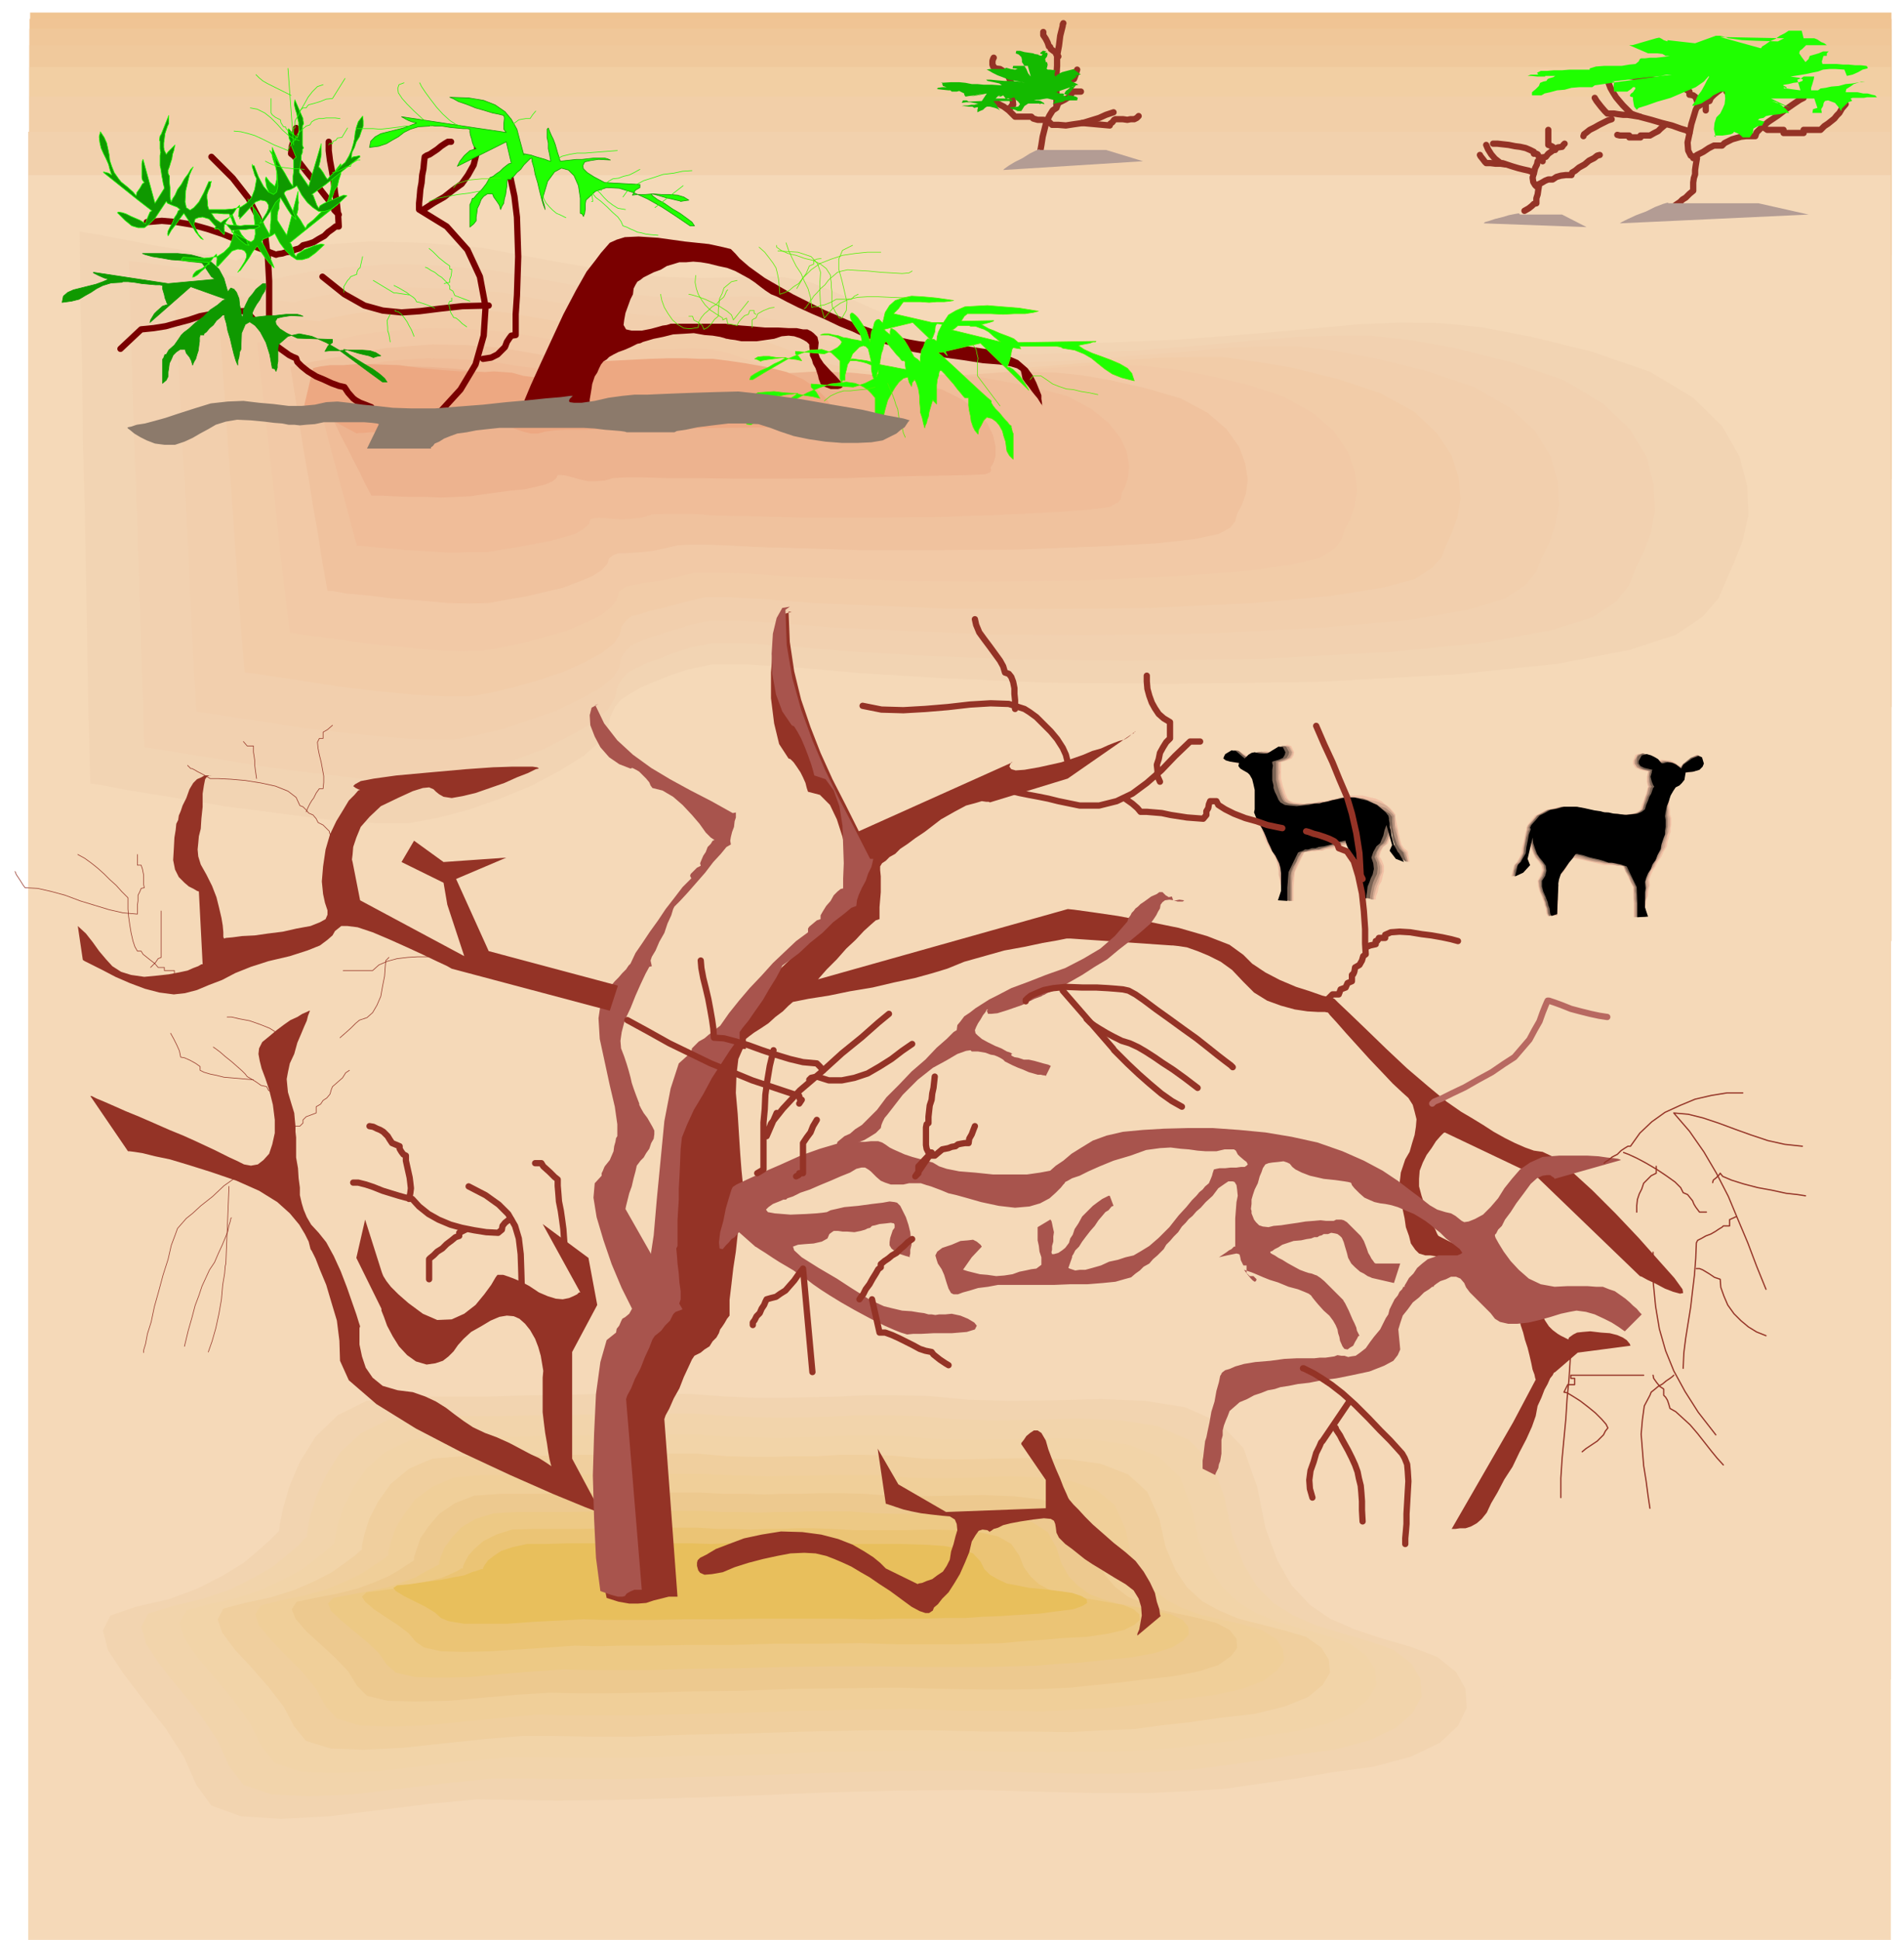 <svg xmlns="http://www.w3.org/2000/svg" width="490.455" height="499.644" fill-rule="evenodd" stroke-linecap="round" preserveAspectRatio="none" viewBox="0 0 3035 3092"><style>.pen1{stroke:none}.brush8{fill:#f5d9b8}.brush9{fill:#f2c2a6}.brush10{fill:#d6ad94}.brush11{fill:#b38f7a}.brush12{fill:#7a6354}.brush13{fill:#000}.brush32{fill:#943326}.brush33{fill:#a8544d}.pen3{stroke-width:10;stroke-linejoin:round}.pen3,.pen4,.pen5{stroke:#943326}.pen4,.pen5,.pen6{stroke-linejoin:round}.pen4{stroke-width:1}.pen5{stroke-width:2}.pen6{stroke:#7a0000;stroke-width:10}.brush34{fill:#1fff00}.pen7{stroke:#0f9900;stroke-width:1;stroke-linejoin:round}.brush35{fill:#0f9900}.brush36{fill:#14ba00}.pen10,.pen8{stroke-width:1;stroke-linejoin:round}.pen8{stroke:#1fff00}.pen10{stroke:#4ff200}.pen11,.pen12{stroke:none}</style><path d="M48 20h2967v387H48V20z" class="pen1" style="fill:#f0c491"/><path d="M47 30h2968v734H47V30z" class="pen1" style="fill:#f0c494"/><path d="M47 46h2968v1081H47V46z" class="pen1" style="fill:#f0c799"/><path d="M47 72h2968v1428H47V72z" class="pen1" style="fill:#f0c99c"/><path d="M47 107h2967v1775H47V107z" class="pen1" style="fill:#f2cfa3"/><path d="M47 154h2967v2121H47V154z" class="pen1" style="fill:#f2cfa8"/><path d="M45 210h2969v2467H45V210z" class="pen1" style="fill:#f2d1ad"/><path d="M45 279h2969v2815H45V279z" class="pen1 brush8"/><path d="m1992 1207-17-10-4-1-4 2-4 3-2 5-1 4 4 4 7 2 14 1v5l3 6 4 4 7 4 3 2 3 6 2 6 2 9v7l1 8v12l-1 5-1 5v14l1 5 1 6 3 6 2 8 4 9 4 7 5 7 3 6 3 7 2 7 2 9v7l2 9 1 7 2 4 4 21 15 1v-21l2-25 15-31 2-1h6l4-1h5l6-1h6l5-2 8-1 8-2 9-2 6-2 7-1 4-1h2v1l2 5 3 7 7 9 4 7 2 6v7l3 45 15 2v-4l3-8 2-10 4-7 2-8 2-8v-9l-3-8-4-7 2-7 4-8 7-5 2-5 3-8 2-9 3-8 6 32-3 9 10 13 12 5-3-17-2-2-4-3-4-6-2-7-2-9-2-10-2-10-2-8v-3h1l-3-4-7-8-7-5-6-5-9-4-9-2-12-3h-20l-9 3-9 1-8 2-8 1-5 2h-8l-8 2-9 1-9 1-9-1-8-1-7-3-3-4-3-7-2-6-2-6-1-4-2-8v-26l10-3 7-3 3-5 1-5-5-10-6-2-23 10v3l-10-3-9 2-10 2-8 6z" class="pen1 brush9"/><path d="m1992 1209-10-6-7-6-5-1-5 2-4 3-2 5v4l4 4 7 2 14 1v5l3 5 4 4 7 5 3 2 3 6 2 6 2 9v22l1 6-1 5v10l1 6v4l2 5 1 5 3 7 3 8 4 9 3 7 5 7 3 6 3 7 2 7 1 9v6l2 9 1 7 2 4v15l1 5h7l8 1v-28l1-6 1-6 1-6 3-8 4-8 4-8 4-7 2-1 6-1 3-1h6l5-1h7l5-2 8-2 8-2 8-1 6-2 7-1 4-1h2v2l2 5 4 7 7 8 4 7 2 7v6l1 3v31l1 6 1 6h6l7 2v-4l2-8 3-10 3-7 2-8 3-7v-9l-3-7-3-8 2-8 5-8 6-5 2-5 3-8 2-9 3-8 1 7 2 8 2 8 2 8-2 5-1 5 4 6 6 7 5 2 6 3-2-8-1-7-2-2-4-4-4-7-2-7-2-8-1-8-3-8v-15l-3-4-5-6-5-5-5-3-7-3-6-2-10-2-9-2-6-1-5-1h-24l-5 1-5 2-10 2-7 3h-8l-8 1-10 1-9 1-9-1-8-1-7-4-4-4-3-7-2-6-2-6-1-4-2-8v-5l1-5-1-7v-9l10-3 8-4 3-5 1-4-5-9-7-1-6 1-5 3-5 3-5 3h-1l-2 1-9-2-8 1-9 3-7 7z" class="pen1 brush10"/><path d="m1990 1209-8-6-7-6-5-1-5 2-5 3-2 4-1 4 4 4 8 2 14 2-1 4 3 5 4 4 8 5 3 2 3 6 1 6 2 9v8l1 8v13l-1 5v6l1 5 2 5 2 5 2 5 2 6 3 6 2 8 4 8 3 7 5 7 3 6 3 7 2 8 2 9v6l1 9v7l1 4v19h7l8 1v-40l1-6 3-8 4-8 4-8 4-7 2-1 6-1 4-1 5-1 6-1h6l5-2 8-2 8-2 9-2 6-2 7-1 4-1h2v2l2 5 3 8 7 9 6 7 2 7v5l1 4v42l7 1 7 2v-4l1-7 2-10 3-7 3-7 3-8v-9l-2-8-4-9 2-8 5-8 7-5 3-5 3-7 2-9 3-8 1 7 2 8 1 8 2 8-2 5-1 5 5 6 6 7 5 1 6 4-2-8-3-7-2-2-3-4-4-7-2-7-1-7-2-6-2-7v-5l-1-8v-5l-2-3-4-4-7-6-9-3-7-4-9-3-6-3-6-1-7-2h-6l-9-1h-7l-6 1-6 2-6 1-6 2-5 1-4 1h-8l-8 2h-10l-9 2-10-1-8-1-7-3-3-4-3-7-2-6-2-6-1-5-2-8v-27l10-3 8-4 3-5 1-4-5-9-7-1-10 5-10 6h-7l-9-2-7 1-7 3-7 7z" class="pen1 brush11"/><path d="m1989 1209-8-6-7-6-6-1-6 3-5 3-2 4-1 3 4 3 7 2 14 2v5l3 5 5 4 7 4 3 2 3 6 2 7 2 9v8l1 9v14l-1 5 1 5 1 5 3 6 2 4 3 5 2 6 3 6 3 9 4 8 3 7 5 7 3 6 3 7 2 7 1 9-1 6 1 10v8l1 4-1 8-1 8h7l8 1v-40l1-6 3-8 5-8 3-8 5-7 2-1 6-1 3-1 5-1 6-1h6l5-2 8-2 8-3 8-1 6-3 7-1 4-1h2v2l2 5 4 8 7 9 5 7 2 8v5l2 5v41h6l6 1v-4l1-6 2-9 2-7 3-7 3-6 1-9-1-9-4-9 3-8 5-9 6-5 3-5 3-7 3-9 3-8v7l2 8 1 8 3 8-2 5-1 5 5 6 5 7 6 1 6 4-3-8-2-7-2-2-4-4-4-7-2-6-2-6-1-5-1-5-1-5-1-10v-7l-4-5-8-5-6-4-8-5-6-4-6-3-8-3-8-1-10-1h-9l-8 1-7 2-7 1-6 2-6 1-4 2h-8l-9 1-10 1-9 1-10-1-8-1-7-3-3-4-3-7-2-6-2-6-1-4-2-8v-29l10-3 7-3 3-5 1-4-5-9-6-1-10 5-9 6h-5l-5 1-8-2-6 1-6 3-6 6z" class="pen1 brush12"/><path d="m1984 1209-14-12-7-1-5 3-5 3-2 4-1 3 4 3 7 2 14 2-1 5 3 4 5 3 7 4 3 3 4 7 2 8 2 9v31l-1 5 2 5 2 5 3 6 3 5 3 5 3 6 3 7 3 8 4 8 3 7 5 7 3 6 3 6 2 7 1 9v28l-5 15 15 1v-21l2-25 15-31 2-1 6-2 3-2h5l6-2h6l5-2 8-1 8-2 8-2 6-3 7-1 4-1h2v2l2 6 4 8 7 9 5 7 2 7 1 6 2 6v40l10 1v-4l1-6 1-9 3-7 2-6 3-6 2-9-1-9-3-9 3-9 5-9 6-5 2-5 3-7 2-9 3-8 9 32-4 9 10 13 13 5-8-14-2-2-2-4-4-7-2-7-2-8-1-8-2-6v-6l-1-5v-3l-1-4-1-1-3-4-8-7-6-5-7-3-9-4-9-2-11-3h-10l-9 1-9 2-9 2-7 2-7 1-5 2h-8l-9 2-10 1-9 1-11-1-8-1-7-4-3-4-3-7-3-6-2-6v-4l-2-8v-17l1-7-1-3v-3l10-3 7-3 3-5 1-4-4-8-7-1-18 11h-12l-8-2-5 1-5 3-6 6z" class="pen1 brush13"/><path d="m400 2430 1-11 5-27 10-39 19-44 26-44 37-38 49-26 63-7h142l73-2 73-1 70-2h68l63 1 59 4 51 2 47 1 45-2 45-1 46-2h51l56 2 66 6 72 2 77-1 77-3 75 4 67 11 57 26 41 44 23 69 14 72 20 58 25 43 31 35 35 24 40 19 45 16 51 15 45 17 31 26 16 30 2 33-15 32-30 30-48 24-64 18-70 11-62 11-59 8-59 9-63 5-70 3h-81l-96-2-113-4-123 1-129 3-128 6-123 4-111 3-93 1-70-2h-67l-78 8-86 11-86 12-81 4-68-4-50-19-26-37-21-50-32-50-37-49-33-46-26-42-9-35 13-26 43-14 56-14 49-19 41-23 35-22 26-22 19-18 11-12 5-4z" class="pen1 brush8"/><path d="m445 2440 1-10 5-25 10-35 17-40 25-40 35-34 46-23 59-7h134l68-2 69-1 65-2h64l59 1 56 4 48 2h45l42-1 43-1 43-2h48l53 1 62 6 67 2 73-1 73-2 71 3 63 10 54 24 39 41 22 62 13 65 19 52 23 40 29 31 32 22 39 17 42 14 48 14 42 16 30 24 15 27 2 30-14 29-29 27-46 22-60 16-66 9-58 10-56 8-55 8-60 4-65 3h-78l-89-2-107-3-116 1-122 3-120 5-116 4-104 3-88 1-66-1-63-1-74 7-81 10-80 10-77 4-64-4-47-17-24-33-20-45-29-45-35-45-32-42-25-38-8-31 12-24 41-14 52-12 46-17 39-20 33-20 24-20 19-17 11-11 4-4z" class="pen1" style="fill:#f2d4b0"/><path d="m489 2450 1-9 4-23 10-32 16-35 23-37 33-30 43-21 56-6h125l64-1 65-1 62-2h116l52 4 45 2 42 1 39-1 40-1 41-2h45l50 1 58 5 63 2 69-1 68-2 67 3 59 9 50 22 36 36 21 56 12 59 18 47 21 35 28 28 31 19 36 16 40 12 45 13 39 14 28 22 14 24 2 28-14 26-27 24-42 20-56 15-62 8-55 9-53 7-51 7-56 4-62 3h-72l-84-2-100-3-110 1-114 3-113 4-109 3-98 3h-83l-61-1h-59l-70 7-76 9-75 9-72 3-60-3-44-15-23-30-18-41-28-41-33-41-30-37-23-34-8-28 11-21 39-12 49-12 44-15 36-18 31-18 23-19 17-14 10-11 4-3z" class="pen1" style="fill:#f2d4ab"/><path d="m533 2460 1-8 4-20 9-28 15-31 22-32 31-27 40-19 52-5h117l60-2 60-1 58-1h108l49 4 42 1 39 1 37-1 38-1 38-2h42l46 1 54 5 59 1 64-1 65-2 62 3 55 8 47 19 34 32 19 51 11 52 17 41 20 31 26 25 28 17 34 14 37 11 42 11 37 13 26 19 14 22 2 24-13 23-25 22-39 17-54 13-58 8-51 8-49 6-48 6-52 3-58 2h-68l-79-1-93-2-102 1-107 2-106 4-102 2-91 3h-78l-57-1h-55l-65 6-71 8-70 8-67 3-56-2-42-14-21-26-18-37-26-36-30-36-28-33-21-30-8-25 11-20 36-10 45-10 41-14 34-16 29-16 21-16 16-13 10-9 4-3z" class="pen1" style="fill:#f2d4a8"/><path d="M577 2470v-7l4-18 8-25 14-27 20-28 29-24 37-16 49-4h108l56-2h56l53-2h101l46 4 39 1h36l35-1h35l35-2h40l43 1 51 5 55 1 59-1 59-1 58 2 51 7 44 17 31 28 19 43 10 45 16 37 18 27 24 22 27 15 31 13 35 9 39 10 34 10 24 17 12 19 2 21-12 20-23 19-37 15-49 12-54 6-48 7-45 5-44 6-49 2-54 3-63-1h-73l-87-2h-95l-99 2-98 3-95 2-85 3h-72l-54-1h-52l-60 5-66 7-65 7-62 3-52-2-39-12-19-23-17-32-24-31-28-32-26-28-20-27-7-21 9-17 34-9 42-9 38-12 32-14 27-14 21-15 15-11 9-8 3-2z" class="pen1" style="fill:#f0cf9e"/><path d="M619 2479v-6l4-15 7-21 14-23 18-24 27-20 34-15 45-4h100l52-1h52l50-1h93l42 2 36 1 34 1 31-1h33l33-1h76l47 4 51 1 54-1 55-2 54 2 47 6 40 14 29 24 17 38 9 39 15 31 18 24 22 18 24 13 29 11 33 8 36 8 31 9 23 14 11 17 2 18-12 16-21 16-34 13-46 10-50 6-44 6-42 5-41 4-45 2-50 3-58-1h-67l-81-3-87 1-92 2-91 3-88 2-79 2H903l-47-1-56 5-61 6-60 6-58 2-48-2-36-11-18-19-15-28-22-27-27-27-23-24-19-23-6-18 9-14 31-8 39-8 35-10 29-12 25-12 18-12 14-9 9-7 3-2z" class="pen1" style="fill:#f0cf99"/><path d="M660 2487v-5l4-12 6-18 13-19 17-20 25-17 31-12 42-3h92l47-1h48l45-1h85l39 2h34l31 1 29-1h30l30-1h33l36 1 43 3 47 1 50-1 50-1 50 2 43 5 37 12 27 19 16 31 9 32 12 26 16 19 21 16 23 10 26 10 30 7 33 7 29 8 21 11 11 14 1 15-10 13-20 14-31 10-42 8-46 5-40 5-39 4-38 4-41 2-46 1h-53l-62-1-75-2-80 1-85 1-83 3-81 1-71 2-61 1h-46l-44-1-51 3-57 5-55 5-53 1-44-1-33-8-16-16-14-23-21-22-24-22-22-20-17-20-6-15 8-12 29-6 36-7 32-8 27-10 23-10 17-10 12-8 8-5 3-2z" class="pen1" style="fill:#edc98f"/><path d="M700 2494v-4l3-10 6-14 12-16 15-16 22-13 29-9 38-2h84l43-1h44l41-1h78l35 2h31l28 1 27-1h27l27-1h64l39 3 43 1 46-1 46-1 44 2 39 3 34 10 25 16 14 25 8 25 12 21 15 15 18 13 21 8 24 7 27 5 30 6 27 6 19 9 9 11 1 12-9 10-18 11-28 9-38 7-42 4-37 4-35 2-35 3-38 1-41 1h-105l-68-1h-73l-77 1-76 2-74 1-66 2h-97l-40-1-46 3-51 4-51 5-49 1-40-1-30-7-14-12-13-19-19-18-22-18-19-16-16-15-5-12 8-9 26-5 32-6 29-6 24-8 21-8 15-9 12-6 7-4 3-1z" class="pen1" style="fill:#edc985"/><path d="M738 2500v-3l3-7 6-11 10-11 14-12 20-10 25-8 34-1h76l39-1h39l37-1h71l32 2h27l26 1 24-1h25l24-1h27l30 1 36 2h80l41-1 41 1 35 3 31 7 21 12 13 19 7 18 11 15 13 12 17 9 19 6 22 5 25 4 28 5 23 4 17 7 9 8 1 9-9 8-16 8-26 6-34 5-38 2-34 3-31 2-31 3-34 1-37 1h-95l-61-2-67 1h-70l-68 2h-67l-59 1h-50l-37 1-37-1-42 3-46 3-46 3-43 1-36-1-27-6-13-9-12-14-17-13-20-13-18-12-14-12-5-8 7-7 24-3 29-4 26-5 22-6 19-5 14-6 11-5 6-4h3z" class="pen1" style="fill:#ebc475"/><path d="M770 2501v-2l3-5 5-7 9-7 12-8 18-6 23-5h30l33-1h201l29 1 24-1h139l32 2 34-1h74l36 1 32 2 27 5 20 7 12 13 6 12 9 9 12 7 15 7 16 3 20 4 22 2 25 3 21 3 15 5 8 5 1 6-8 5-14 5-24 3-30 4-34 2-29 2-28 1-28 2h-31l-33 1h-40l-45 1-55-1h-121l-61 1h-59l-53 1h-78l-32-1-38 2-41 2-41 3h-71l-24-4-12-5-10-9-15-9-18-9-16-8-13-8-4-5 6-4 21-2 26-4 24-3 19-4 17-3 12-5 10-3 5-2h3z" class="pen1" style="fill:#e8bf5c"/><path d="m324 380 10-4 29-7 47-10 65-7 78-5 93 1 103 10 115 22 105 19 84 9 67 2 56-1 48-2 45 2 46 9 54 22 53 24 51 22 51 17 58 14 67 8 82 5 101-1 126-5 123-10 100-9 81-8 73-4 69 1 74 8 85 16 104 27 99 35 73 45 50 49 30 52 12 52v49l-9 44-14 38-15 31-15 33-27 33-48 32-82 28-124 26-178 19-240 14-256 4-214-3-177-8-142-10-113-10-84-6-63-1-41 9-32 12-26 11-23 10-17 12-15 11-11 15-7 17-4 21-14 23-28 26-40 26-49 27-55 23-55 20-54 14-47 9h-58l-79-7-92-11-94-14-90-15-75-13-52-9-18-3-9-985 279 60z" class="pen1 brush8"/><path d="m377 415 9-4 27-6 44-8 59-7 72-5 86 2 95 8 106 20 97 17 79 9 62 2 52-1 43-2 42 2 42 8 50 20 49 22 46 19 47 15 53 12 61 7 76 3 93-2 117-5 113-9 92-8 76-7 67-3 64 1 68 7 78 15 97 24 92 32 68 41 46 45 28 49 12 47 2 46-9 40-13 34-13 29-13 30-25 29-43 29-74 24-114 22-163 17-222 12-237 3-197-2-162-7-130-8-103-9-77-5h-57l-38 8-30 10-25 10-21 9-17 10-14 9-10 12-7 15-4 19-13 21-26 23-37 23-45 24-51 21-51 18-50 13-44 8h-54l-72-5-84-11-85-11-82-14-68-11-47-9-16-2-3-111-2-110-2-110-2-110-3-110-1-110-3-110-1-109 30 5 31 6 31 6 32 6 31 5 32 6 31 6 32 6z" class="pen1" style="fill:#f2d4b3"/><path d="m425 449 8-3 26-6 40-8 55-6 66-5 79 2 88 8 97 18 89 16 72 8 56 2 48-1 40-2 38 2 39 8 46 17 45 19 42 17 43 12 48 10 56 5 69 3 85-2 107-4 104-8 84-8 70-6 62-2h58l63 7 72 13 88 22 85 29 62 37 43 41 27 45 11 44 2 42-7 36-12 31-12 25-11 27-20 25-38 25-67 21-103 19-150 15-204 11-217 3-180-2-148-6-118-7-94-8-71-5h-51l-35 7-27 9-23 9-20 7-16 8-13 7-10 11-7 12-4 17-11 19-24 21-35 20-41 21-47 18-47 16-46 11-40 8h-50l-65-5-76-9-77-10-73-12-61-10-42-7-15-2-3-98-3-97-3-97-3-96-4-97-3-97-3-97-3-96 27 3 28 4 27 4 28 4 27 4 28 5 27 4 28 5z" class="pen1" style="fill:#f2d1b0"/><path d="m470 482 7-3 23-5 37-7 50-5 60-4 72 2 80 6 89 16 81 14 66 7 52 2 43-1 36-2 35 2 35 6 42 15 41 17 38 14 38 11 43 8 50 4 62 1 77-2 97-4 95-8 77-6 63-6 57-2h53l57 7 66 12 81 20 77 26 57 33 40 37 25 41 11 39 2 38-6 33-10 28-11 22-9 23-18 22-32 21-60 18-92 16-135 12-185 10-197 2-164-1-134-6-107-5-84-7-63-4h-47l-31 7-25 8-22 7-19 6-15 6-13 6-9 9-7 11-3 15-10 16-22 18-32 17-37 18-43 15-42 14-42 10-37 7h-45l-59-4-68-7-68-8-65-10-54-8-37-6-13-2-5-85-4-84-4-84-4-84-5-84-4-84-5-84-3-84 23 2 24 3 24 2 24 3 24 2 24 3 24 3 24 3z" class="pen1" style="fill:#f2cfad"/><path d="m509 512 6-2 21-5 33-6 46-5 55-3 64 1 73 6 80 14 73 12 59 6 47 2 39-1 32-1 32 2 32 5 38 14 36 14 34 12 34 8 38 6 44 2h56l69-3 88-4 85-7 70-5 57-4 51-1h48l51 7 59 10 73 18 69 23 53 29 36 34 24 36 11 35 3 34-5 30-9 25-9 19-7 19-15 17-28 18-52 14-82 13-121 11-167 8-178 2-147-1-119-5-95-4-74-6-56-3h-41l-29 7-23 6-19 5-18 4-14 5-13 3-9 7-7 9-3 13-9 14-20 16-28 15-33 15-39 13-39 11-37 9-34 6h-40l-52-3-60-6-59-7-57-9-47-7-33-5-11-1-6-71-5-71-5-71-5-71-5-71-5-71-5-71-5-70h19l21 1 19 1 21 1h19l20 2h20l21 2z" class="pen1" style="fill:#f2cca8"/><path d="m543 541 6-2 18-4 30-5 40-4 49-3 57 1 65 5 71 12 65 10 53 5 41 1h35l29-2 29 2 28 5 34 12 32 12 30 9 29 6 33 3h39l49-1 61-3 78-3 76-6 62-5 51-3 46-1 42 1 46 5 52 9 65 15 62 20 48 27 33 29 22 33 11 31 3 30-4 26-7 21-9 16-5 16-11 14-23 14-45 11-71 10-107 8-148 7-158 2-130-1-106-4-83-3-65-5-49-1h-35l-25 6-21 5-18 3-17 2-13 3-12 2-9 5-6 6-3 11-9 12-17 13-25 12-30 13-35 10-34 9-34 7-29 5-36 1-45-2-51-5-51-5-49-7-39-5-28-4-9-1-7-58-7-58-6-58-6-58-7-58-6-58-7-58-6-57 16-1 17-1 16-1h17l16-1 17-1h34z" class="pen1" style="fill:#f2c9a6"/><path d="m565 565 5-2 17-3 26-5 35-3 42-3 51 1 56 4 63 11 57 8 46 4 37 1h31l26-2 25 1 26 4 29 11 28 10 25 7 25 3 29 2 33-2 43-2 53-3 69-3 66-5 55-3 44-3h40l37 1 40 4 46 8 57 13 55 16 43 23 30 26 20 28 10 27 4 26-3 22-7 19-7 13-3 12-8 10-18 10-37 8-61 7-92 5-130 5-139 1h-113l-92-3-71-2-56-3-41-1-30 1-21 5-19 4-16 2-16 1-12 1h-12l-8 3-6 5-3 9-8 9-15 10-22 9-26 10-30 7-30 7-30 5-27 5-31 1-38-1-43-4-43-3-40-5-33-3-23-4h-7l-8-45-7-45-8-45-7-44-8-45-7-44-7-45-7-44 12-3 13-3 13-3 13-2 12-3 13-2 13-2 13-2z" class="pen1" style="fill:#f0c29e"/><path d="m574 584 4-2 14-2 22-4 31-3 36-2 44 1 49 3 55 9 49 6 40 4 31 1h27l22-1 21 1 22 3 26 8 24 7 21 5 20 1h24l28-3 35-3 46-4 59-3 58-4 47-3 38-2h34l31 1 35 4 39 7 49 10 48 13 37 20 27 22 19 24 10 22 4 23-2 19-5 15-5 9-1 9-5 6-13 7-30 4-51 4-78 4-111 4-119 1h-97l-77-2-60-1-46-3h-34l-26 1-17 5-17 2-15 1-14-1-11-1-11-1-8 1-6 2-2 7-7 7-13 8-19 6-22 6-26 5-26 5-26 4-22 4h-27l-32 1-34-2-34-2-32-3-26-2-18-2h-6l-9-32-8-32-9-32-8-31-9-32-8-32-8-32-8-31 8-5 9-3 9-5 9-3 9-5 9-3 9-5 10-3z" class="pen1" style="fill:#f0bd99"/><path d="m559 594 3-2 12-1 19-3 26-2 31-2 37 1 41 3 46 6 41 5 33 3h49l18-1 18 1 18 3 22 6 20 5 17 2 16-2 20-2 22-4 28-4 37-5 50-2 48-3 39-2 32-2 29 1 26 1 30 3 33 5 42 9 40 10 32 16 23 17 17 21 9 19 4 18v15l-4 12-4 6 1 5-2 3-8 3-22 1-40 1-64 1-92 3-101 1h-79l-63-1h-48l-37-1h-27l-20 1-13 4-14 1h-13l-13-3-11-3-11-3-8-1h-5l-2 5-6 5-11 5-16 4-18 4-22 2-22 3-22 3-20 3-22 1-25 1-26-1h-26l-24-1-18-1h-17l-10-19-9-19-10-19-9-18-10-19-9-19-9-19-9-18 4-6 5-6 5-6 6-5 5-6 6-6 5-6 6-5z" class="pen1" style="fill:#edb38f"/><path d="m499 587 3-1 9-2 15-2h22l25-2 30 1 33 1 37 5 33 3 27 2h21l19 1 14-1 15 1 14 1 18 5 15 2 14-1 12-3 14-4 16-6 22-6 28-5 40-2 39-2 32-1h26l24 1h21l24 3 27 4 34 6 32 8 27 12 20 14 16 16 9 15 5 14v12l-3 9-3 3 3 2 1-1-3-1-15-3-29-2-49-2-74 1-81 1-63 1h-49l-36 1h-27l-19 1-15 2-11 3h-12l-12-3-12-4-10-4-10-6-7-2-5-1-2 3-5 2-8 2-12 1-15 1h-35l-18 1-17 3-18 1-18 2-18 1-17 1h-16l-12 1h-8l-2 1-84-45 14-59z" class="pen1" style="fill:#eda882"/><path d="m967 2547-3-15-1-14-2-16v-16l-2-18-1-18v-38l-26-10-51-21-68-30-75-35-75-39-63-39-44-38-14-31-1-32-4-32-9-30-8-27-10-24-7-18-6-12-2-3-1-4-2-8-6-12-9-15-15-18-20-18-29-18-36-16-41-14-35-11-30-9-24-5-20-5-13-2-8-1h-2l-60-88h2l8 4 12 5 16 7 18 8 22 9 23 10 25 11 22 9 20 9 15 7 15 7 12 6 12 6 11 5 12 6 11 2 11-2 9-7 9-10 5-15 4-18v-21l-3-24-6-24-6-18-6-16-3-12-2-11 1-9 5-10 11-9 12-10 12-9 10-7 11-5 8-5 7-3 4-2h2-1l-1 3-2 5-2 8-4 9-5 12-6 14-5 18-7 15-3 14-2 11 1 11 1 10 3 10 3 10 4 13 1 11 1 10v9l1 9v32l3 17 1 16 2 15v12l3 13 3 10 5 12 7 12 12 13 12 15 12 22 11 24 10 26 8 23 7 20 4 13 2 6-1 3v26l4 19 6 18 11 16 16 13 24 7 24 3 20 7 17 8 16 10 13 10 15 11 15 10 19 9 19 7 20 9 17 9 17 9 13 6 11 7 6 4 3 2-1-3-2-8-2-11-2-14-3-17-2-16-2-17v-55l1-11-2-12-2-12-4-14-5-13-8-14-8-10-9-8-9-4-11-1-12 2-14 6-15 9-16 9-12 11-9 10-7 10-8 8-9 7-12 4-14 2-17-5-14-10-13-14-10-16-9-17-5-14-4-10v-3l-40-81 14-61 26 82 1 3 2 5 5 8 7 9 12 12 16 14 23 17 23 10 23-1 20-9 18-14 14-17 11-15 7-12 3-4h9l9 3 8 3 12 5 13 7 15 10 14 6 13 4 11 1 10-2 7-3 6-3 3-3h2l-60-109 73 54 14 75-40 75v170l46 86-2-50 1-48 1-47 4-42 4-37 7-28 8-18 11-6 1-6 4-5 4-6 2-4 5-3 5-6 5-9 6-9 4-11 5-9 3-8 3-4 7-30 6-46 5-58 6-62 6-62 10-52 13-40 20-18 1-5 5-5 6-6 9-5 7-6 8-6 6-6 4-3 14-19 16-20 17-20 19-20 18-20 19-18 18-18 19-14v-5l2-3 6-5 7-6 6-2v-6l4-6 5-8 7-8 5-9 6-6 5-4 4-1-1-16-2-22-3-27-6-28-9-28-11-23-16-16-19-5-2-6-2-8-4-9-4-8-6-9-5-7-5-5-3-1-15-23-8-33-5-40v-41l3-39 7-32 10-22 13-4h-5l2 48 7 47 11 45 15 44 16 41 19 42 21 41 21 42 245-110h-2l-2 4-1 3 3 4 7 2 14-1 23-4 36-8 18-6 17-6 14-6 14-4 11-5 10-4 8-3 8-2 5-3 4-3 3-3 3-1 2-3h1l-108 75-124 38-2-1h-4l-7-1-10 3-15 4-17 9-23 13-26 20-15 10-12 9-12 8-8 8-9 5-6 6-6 4-3 5v6l1 10v25l-1 12-1 12v19l-6 2-8 7-11 10-13 14-15 14-15 17-16 16-14 16 398-112 10 1 29 4 41 6 48 9 49 10 45 13 36 14 22 16 14 14 21 14 23 12 26 11 22 7 20 7 13 3 6 2 6 6 19 18 26 25 32 31 33 31 34 29 29 24 23 16 17 10 18 11 17 11 18 10 16 8 16 7 14 5 14 2 17 8 28 22 34 31 38 38 36 38 32 36 25 28 13 18 1 6-5 1-11-3-13-5-15-8-13-6-9-5-3-1-166-160-145-69-2 1-5 5-7 8-7 11-8 11-6 12-5 13-1 13v12l4 15 5 15 6 15 5 13 6 11 3 7 2 3 51 26 1-2 7-2 6 1 10 4 12 7 17 13 15 12 12 12 9 10 8 10 5 8 4 9 4 9 5 10 4 8 6 9 6 6 8 6 5 3 6 3 4 2 2 1 1-3 7-5 6-3 9-1 12-1 17 2 14 1 12 3 9 4 6 4 5 6 1 3-84 11-36 31-2 1-2 4-4 5-4 9-5 9-5 13-6 13-3 16-6 17-9 20-11 21-11 23-13 20-11 21-10 17-7 15-8 10-8 7-9 5-9 3h-9l-7 1h-6l30-52 68-118 36-68-1-3-1-5-3-8-2-10-3-13-3-12-4-12-3-12-4-12-2-11-3-11-4-9-8-10-10-10-16-11-21-11-23-12-16-8-12-7-9-4-7-4-6-2-7-1h-8l-10-3-6-6-7-10-3-12-5-14-2-14-3-14-1-12-3-12v-9l-1-9 1-8 1-9 3-9 4-12 7-12 4-14 4-13 2-13 1-12-3-12-3-11-7-11-10-9-15-14-17-18-20-21-19-21-19-21-14-16-11-12-3-4-5-1h-11l-17-1-20-3-22-6-22-8-21-13-17-17-18-19-18-13-20-10-17-7-17-6-13-2-9-1h-2l-161-11h-7l-15 3-23 4-28 6-33 6-32 9-32 9-27 11-23 7-29 8-33 7-34 8-36 6-34 7-32 5-25 5-7 6-9 9-12 9-11 10-12 8-11 7-8 6-5 4v16h-5l-7 16-3 25-1 29 3 34 2 32 2 31 2 26 2 20-2 27-2 28-4 27-3 28-4 26-3 26-3 25v25l-4 5-4 7-4 6-3 4-2 6-4 7-6 6-5 8-8 5-6 5-6 3-4 2-4 6-6 13-7 15-7 18-9 16-7 16-6 11-2 6 21 283h-14l-12 3-12 3-12 4-13 1h-14l-17-3-19-6z" class="pen1 brush32"/><path d="m1025 2115-17-28-17-34-16-38-13-38-11-37-5-31 2-23 11-12v-4l2-4 2-5 1-2 4-5 4-5 3-7 3-7 1-8 2-7 1-6 2-3v-19l-4-28-8-34-8-37-8-37-2-33 4-27 14-17v-4l3-5 5-6 6-6 6-7 6-6 4-6 3-3 8-17 11-16 12-18 13-18 12-18 14-18 13-17 14-14-2-4 1-3 5-5 5-5 6-3-1-4 2-5 3-7 4-6 3-8 5-5 3-5 3-1-6-4-8-8-10-14-12-14-15-16-15-13-17-10-16-4-3-4-2-5-5-6-5-5-6-6-5-3-6-3-3 1-18-7-16-11-14-16-9-17-7-18-1-16 3-12 11-6-5 2 14 29 21 27 25 23 29 21 30 18 33 18 33 17 34 19 5-1v8l-2 6-1 9-3 8-2 8-1 6 1 6-7 4-9 11-12 13-13 17-14 16-14 16-12 13-9 9-2 4-3 10-6 13-5 15-8 14-6 14-6 10-2 6 2 9-4 1-6 11-8 17-8 18-8 20-9 19-5 19-2 14 1 12 5 13 4 12 3 10 3 11 2 9 3 9 4 11 5 13v2l3 6 4 7 6 8 4 7 4 7 3 6v6l-1 7-4 7-3 9-5 7-4 7-5 5-3 4-3 4-2 9-3 11-3 13-4 11-3 12-2 8-1 5 91 160-11 4-6 5-4 3-2 4-4 2-7 3-12 3-17 4zm839-681-7 1-4 3-3 4-1 6-3 5-3 6-4 6-5 7-16 14-17 14-18 14-18 15-20 12-20 13-21 12-20 11-15 6-5 3h-2 2-1l-3 2-11 4-20 10-23 8-16 5-10 1h-5l-2-5 2-2h-2l-2 4-4 5-4 7-4 6-3 6-2 5 1 5 3 3 7 6 9 5 12 6 10 4 9 5 6 2 3 2h-2v2l1 1 4 2 6 1 9 3h8l9 2 7 2 7 2 8 2 4 2-8 16-2-1h-2l-4-1h-5l-7-2-7-2-9-4-8-3-9-4-6-3-6-3-3-3-5-3-4-2-5-2-6-1-8-3-6-1-6-1h-10l-2-2-7 1-14 5-17 10-22 12-24 19-24 24-24 31-5 6-3 6-2 5-1 5-4 4-4 4-8 5-10 6-13 5-11 5-9 3-6 4-6 1h-2l-1-3 3-5 2-7 5-4 6-5 9-4 8-7 11-7 11-11 13-13 15-20 20-20 20-21 22-19 18-19 16-14 11-11 5-3 1-8 5-6 6-8 9-6 9-7 11-7 11-7 12-6 23-12 27-10 28-11 31-11 29-15 27-16 23-20 20-23 2-6 3-4 2-4 3-3 3-4 4-3 4-4 6-4 11-8 9-4 4-3h5l2 2 3 3 5 3 5-1 2 6h5l5-1 7 1v1l-2 1h-8l-6-2-7-1z" class="pen1 brush33"/><path d="m957 2536-7-53-3-62-2-69 2-67 3-63 7-51 10-35 15-12 1-6 4-5 3-7 2-4 5-3 6-5 5-9 6-9 4-11 4-8 3-8 3-5 7-29 7-46 5-58 6-62 6-62 10-52 13-40 20-18 1-6 5-5 6-6 9-5 7-6 8-6 6-5 4-3 14-20 16-20 17-20 19-20 18-20 19-18 18-17 19-14v-6l2-3 6-5 6-5 6-2v-6l4-7 5-8 7-8 5-9 6-6 5-4 4-1v-16l1-24-1-29-1-31-5-31-9-25-13-18-18-6-2-8-3-10-5-14-5-13-6-14-6-11-5-8-4-2-15-22-10-27-6-33-1-32 2-32 6-25 9-16 12-2-7 5 2 56 9 53 14 50 18 49 20 47 23 47 24 46 25 49h5l-1 5-2 8-5 10-4 12-6 11-5 11-3 9-1 9-8 3-12 10-17 13-17 17-20 16-17 16-16 12-11 8-3 7-7 13-10 16-11 19-12 17-11 16-9 11-5 7v16h-6l-10 14-13 20-15 23-14 26-15 25-11 24-8 20-2 18-1 24-1 22-1 18v17l-1 16-1 17v41l-2 4 1 10 1 14 2 16 1 14 2 14v13l-2 6-4 9-6 9-5 10-8 8-6 8-6 5-4 3-4 6-5 13-7 15-7 18-9 17-6 15-6 11-2 6 25 304h-12l-7 3-5 3-3 4-4 1h-7l-11-3-17-6zm986-532 13-3 10-2 5-1 4 1 1 1 1 4 1 5 4 8h5v12l5 5h6l5 5-1 3-2 1-3-2-3-3-5-6-6-8 6 2 6 2 5 2 7 3 7 3 10 4 13 4 17 7 15 4 10 4 7 3 4 3 2 3 4 5 5 6 9 10 9 8 6 8 4 7 3 7 1 6 2 6 1 6 4 9 3 4 5 1 4-3 5-3 3-6 3-5 2-4 2-1-1-2-1-2-2-4-1-5-3-7-3-6-3-7-3-7-4-8-2-4-2-3-1-2-4-4-3-3-6-6-8-8-9-9-6-5-6-4-3-1-5-2-5-1-6-2-8-3-11-6-9-5-8-5-6-3-6-4-4-2-3-2v-2l3-1 4-3 6-3 6-4 9-3 9-3 12-1 9-2 7-1 5-2h5l3-2 4-1 3-2h7l5-2 6 1 4 1 4 3 3 3 3 7 2 7 3 10 2 8 5 9 6 6 8 7 6 3 6 4 5 2 2 1 35 8 10-31h-39l-2-1-2-3-3-4-2-4-3-5-2-6-3-8-2-5-3-5-2-3-4-4-3-3-4-4-5-5-6-6-5-3-4-1h-8l-4 2h-12l-9-1-11 1-13 1-12 2-14 2-13 2-12 1-8 2-9-1-6-2-5-5-3-4-4-10v-4l-1-3 1-8v-7l2-7 3-9 5-10 3-11 3-7 2-6 2-3 2-3 5-2 6-1 10-1 8-1 6 2 4 2 4 5 5 4 10 5 13 5 22 5 19 2 14 2 6 1 4 1 1 1 1 3 4 5 8 8 8 7 9 4 7 3 9 2 8 1 10 2 10 3 14 6 12 5 10 6 8 5 8 6 7 6 9 7 9 9 13 10 9 7 4 6-3 2-5 2h-30l-8 3-9 3-9 7-8 7-6 9-7 7-4 7-3 5v2h-2l-2 4-4 4-3 6-5 6-4 8-4 8-2 8-4 6-3 6-3 6-3 6-5 6-5 6-6 8-7 10-9 7-7 5-7 1-5 1-6-2h-5l-6-1-5 2-7 1-7 1h-9l-9 1h-28l-20 1-22 3-24 2-18 3-14 4-9 4-7 2-4 3-2 2v1l-2 3-2 10-4 14-3 17-5 16-3 17-3 14-2 10-2 6-1 8-1 8-1 9-1 6v13l20 10 1-3 4-8 1-6 2-5 1-6 1-6v-22l2-7v-8l2-8 3-8 3-7 3-8 8-7 8-7 12-5 11-6 12-4 10-4 11-2 9-3 13-2 15-3 18-2 20-4 23-3 25-5 28-6 23-9 15-8 7-9 4-9-1-11-1-10-1-11 3-10 4-12 8-10 8-11 10-8 8-8 8-5 5-4h2l1-2 4-3 6-4 9-3 8-4h8l7 3 6 7 3 7 6 8 6 6 7 7 6 6 7 7 7 7 7 9 8 5 13 3h15l18-2 17-4 18-5 16-5 14-3 11-2 15 2 14 4 15 7 12 6 11 7 7 5 3 2 27-27-3-3-5-6-6-5-5-5-7-6-7-5-10-7-9-3-10-4h-11l-13-1h-33l-20 1-22-4-19-9-16-14-13-14-11-15-8-13-5-9-1-3v-2l2-2 3-6 6-6 5-10 9-12 9-14 12-16 11-15 10-9 9-4 7-1h5l4 3 2 1 1 2 106-30-2-1-3-1-7-1-10-1-14-2-17-1h-46l-26 2-20 9-16 11-13 15-12 15-10 16-12 14-12 12-13 7-10 4-7 1-4-2-5-4-5-4-7-4-9-2-13-4-12-7-14-11-16-12-21-16-24-16-30-16-34-15-40-14-41-9-42-7-42-4-42-3h-39l-38 1-34 2-32 3-26 6-22 8-18 11-16 10-13 11-12 8-9 8-16 3-21 3h-54l-29-3-25-2-20-4-12-4-10-6-11-3-11-3-11-3-12-4-9-4-9-4-6-3-7-5-5-3-6-2h-12l-9 1h-11l-13 1-21 2-27 8-31 11-31 14-30 13-24 11-17 8-6 4-2 4-4 13-5 17-4 20-5 18-2 16 1 10 5 1 5-6 5-5 4-5 5-3 5-6 2-2 26 23 2 1 6 4 8 5 12 8 11 7 12 7 10 6 8 6 6 3 8 6 9 7 13 9 14 9 18 11 21 12 26 14 22 11 16 7 10 4 10 3 10-1h13l19-1h29l24-2 13-4 3-6-4-5-10-6-12-5-14-3-10 1h-10l-6 1-6-1h-5l-7-2-8-1-12-2-15-1-17-4-12-3-11-5-11-5-14-9-16-10-23-15-29-17-27-17-12-11-2-6 8-3 11-1 14-1 13-3 9-5 3-7 4-3 3-2h7l7 1h7l12 1 10-2 7-2 4-2 4-1 3-3 5-1 7-2 10-1 8-1 5 1 1 2v5l-3 4-2 6-2 6-1 7v5l3 5 5 4 6 4 6 2 6 2 4 1 2 1v-2l1-4v-6l2-8-1-10-1-10-3-12-4-12-6-12-3-6-5-5-4-1-8-1-11 2-17 2-22 3-22 2-13 3-9 2-6 3-7 1-10 1-16 1-25 1-25-2-11-2-3-4 4-4 7-5 10-4 7-3h4l2-2 9-3 12-6 15-5 16-7 17-7 16-7 15-6 10-6 8-2h6l5 3 4 3 4 4 5 5 7 6 7 3 9 3h20l9-2h19l9 3 7 2 8 3 8 3 12 5 13 3 18 5 21 6 28 6 26 3 23-2 17-5 15-8 10-9 8-8 4-5 2-2 1-2 4-2 7-4 12-4 14-7 18-8 22-9 27-8 25-9 22-3 17-1 16 2 13 1 14 2 13 1h17l13-3h15l3 2 1 2 2 4 3 3 7 6 4 3 2 4-2 2-3 2h-6l-7 1h-9l-9 1h-9l-5 1-4 1-1 3-1 3-1 4-2 5-3 7-6 5-4 5-5 4-5 6-7 7-9 11-12 13-15 19-17 17-15 13-13 8-12 7-13 3-12 4-14 3-13 6-14 4-11 3h-9l-7 1-6-2-3-1-2-1 6-17v-2l2-3 3-6 6-6 5-8 6-8 7-9 7-8 6-9 6-7 5-6 5-3 5-6 3-1-6-16h-2l-4 2-6 3-7 5-8 6-8 8-9 9-6 11-6 9-3 9-4 6-2 7-3 4-3 4-5 4-6 4-7 2h-3l-1-3 1-4v-6l2-7v-8l1-7-2-9-1-5-1-4-1-1-1-2v1l-20 12v21l2 9 1 9 3 9v12l-4 3-4 3-8 1-9 2-10 2-11 4-13 2-13 1-14-2-12-1-12-3-8-2-6-2h-1l14-20 16-17-2-3-6-5-6-3-8 1-12 1-14 6-15 5-8 6-3 6 2 7 2 6 6 9 4 9 4 13 3 9 4 7 4 2h7l8-3 11-3 13-4 16-2 16-3h90l24-1h28l25-2 20-2 14-4 11-3 7-6 7-5 6-6 9-5 6-7 7-6 5-5 5-5 4-7 6-6 6-7 7-7 6-9 6-6 5-6 6-5 6-7 7-6 8-9 11-10 9-12 10-7 6-4h7l3 1 3 5 1 7 1 10-2 10-1 13-1 13v45h-2l-4 4-4 2-4 3-6 4-6 4z" class="pen1 brush33"/><path d="m972 1611-252-67-7-4-15-7-23-11-26-12-29-13-26-11-24-8-16-2h-10l-5 4-5 4-4 7-8 7-12 9-20 8-28 9-34 8-28 9-25 10-21 11-21 8-19 8-19 5-18 2-23-3-23-6-24-9-23-10-21-11-16-8-12-6-3-2-8-54 13 12 11 14 10 14 11 13 10 11 14 9 16 5 21 3 21-2 18-2 16-3 14-3 9-4 8-3 5-3h2l-6-116-3-1-5-3-8-4-7-6-9-9-6-12-3-15 1-17 1-19 2-12 1-10 3-6 1-7 3-7 3-9 6-12 5-14 6-10 6-6 7-3 5-3h9l2 1-3-1-4 2-3 4-2 10-2 13v21l-2 19-1 16-3 12-1 11-1 10 1 11 4 13 9 16 9 18 7 18 4 16 4 17 2 12 1 11v7l1 3 3-1 11-1 15-2 20-1 21-3 24-3 22-5 22-4 15-6 9-5 3-7v-7l-4-12-3-14-2-20 2-24 4-27 7-24 10-21 11-18 9-15 9-9 6-7 3-1-3-1-4-2-4-3 3-3 9-5 21-4 36-5 55-5 56-5 43-3 30-1h33l7 1 2 1 1 1-5 1-12 6-18 7-20 9-23 8-23 8-21 5-17 3-13-2-7-4-5-4-4-4-7-3-10 1-16 5-24 11-27 13-18 17-14 16-7 17-5 15-1 12-1 8 1 4 12 61 166 89-27-82-6-35-67-33 20-34 47 34 100-7-80 34 52 115 206 55-13 40z" class="pen1 brush32"/><path fill="none" d="m2283 1759 3-3 12-5 16-8 21-10 21-12 22-12 19-13 17-11 12-14 12-14 8-15 8-14 5-14 4-10 3-7 1-2h2l9 3 11 4 15 6 15 4 16 4 14 3 13 2" style="stroke:#b86961;stroke-width:10;stroke-linejoin:round"/><path fill="none" d="M2077 2181h1l6 3 10 5 13 8 15 10 18 14 20 18 22 22 18 19 16 16 10 11 9 10 4 7 4 10 1 11 1 16-1 17-1 18-1 17v16l-1 12-1 11v9m-605-865v-2l3-3 5-4 9-4 12-5 15-3 20-2 26 1h23l18 1 13 1 11 1 9 2 11 6 13 9 20 15 21 15 22 16 21 15 19 15 15 12 13 10 8 6 3 3" class="pen3"/><path fill="none" d="m423 1867-2-1-4-1h-7l-9 2-12 4-15 7-17 12-18 17-19 15-13 12-10 8-7 8-7 8-4 11-6 16-5 22-8 25-7 26-7 25-5 24-6 19-3 16-3 10v4" class="pen4"/><path fill="none" d="m2150 2235-42 62-2 2-3 7-5 10-4 14-5 14-2 15 1 14 4 14m-398-808 80 92 2 3 9 9 13 13 17 16 17 15 19 16 17 12 16 9" class="pen3"/><path fill="none" d="m365 1891-5 123-1 4-1 12-3 18-2 23-4 23-5 23-6 21-6 17" class="pen4"/><path fill="none" d="M2129 2276h0l1 3 2 3 4 6 3 6 5 9 5 9 6 12 5 11 4 11 2 10 3 12 1 11 1 14v14l1 18m-440-801h0l3 3 3 3 7 5 8 5 10 6 11 6 14 7 13 4 13 6 12 7 14 9 13 9 17 11 18 13 21 16" class="pen3"/><path fill="none" d="m369 1941-1 1-1 5-2 6-2 10-4 10-5 12-6 13-6 14-8 12-6 13-6 13-5 15-6 16-5 19-6 21-6 25m253-779-2-2-2-4-4-7-3-6-5-8-3-7-3-6v-2l-5-5-5-5-8-4-3-6-5-6-7-3-4-5-5-5-5-2-6-13-13-10-20-8-23-5-25-4-23-2-20-1h-13l-5-3-9-5-6-3-5-3-4-2h-2l-5-5" class="pen4"/><path fill="none" d="m488 1294 3-7 3-6 3-5 3-4 4-8 5-7h6l1-10v-10l-2-11-2-11-3-12-2-10-1-10 3-6h6v-10l7-4 8-7m-121 85-1-7-1-7-1-8v-7l-1-7-1-6v-10h-10l-6-7m-264 180 11 6 11 8 10 8 10 9 9 9 10 9 9 10 10 10v18l1 12 2 14 2 12 3 13 3 9 4 7h6l3 5 10 8 9 7 5 6h10v5h16v5h4l8 1 6 4 3 7" class="pen4"/><path fill="none" d="M257 1452v74l-5 2-4 6-5 5-3 3M24 1389l2 5 6 9 5 8 3 4 20 1 22 5 22 6 24 9 23 7 23 7 22 5 23 2v-14l1-7v-9l3-6 2-5 5-1-1-5v-15l-2-10-2-6h-6v-17m328 185h47l10-9 14-6 15-4 17-2 16-1h33l16 1" class="pen4"/><path fill="none" d="m542 1654 8-7 9-8 8-8 6-5 12-4 9-8 7-12 6-14 3-17 3-15 1-14 1-11 5-5" class="pen4"/><path fill="none" d="m2098 1606 5-3 9-6 8-8 4-4h10l3-8 8-3 3-7 7-3v-10l1-1h1v-1l1-1 1-3 1-6 7-4 4-7 2-7 4-3-1-17v-23l-2-29-3-28-6-28-7-23-11-16-13-5-2-6-5-5-8-4-8-3-9-3-8-2-8-3-4-1m16-168 13 30 13 28 11 27 12 28 8 27 7 31 5 32 2 36h-3 2l2 1 2 4m152 99-11-3-14-3-17-3-16-2-18-3-17-1-14 1-9 4v5h-10l-2 4-1 1h-2v5l-9 2-7 3m-613-259 14 3 15 3 16 3 16 4 15 3 16 3 15 3 16 4 34 7h31l28-7 25-12 23-17 23-20 22-23 24-23h16m-121 90 3 2 10 7 8 7 5 6h10l12 1 12 1 14 3 13 2 13 2 13 1 13 1 5-6v-6l3-5 1-6 2-5h10l3 6 11 7 14 7 18 7 18 5 17 6 14 3 10 2" class="pen3"/><path fill="none" d="M1828 1077v9l1 12 3 11 4 11 5 9 6 9 8 7 10 6v26l-6 6-5 8-5 9-2 10-3 9 1 9v9l4 9m-474-121 30 6 35 1 35-2 36-3 35-4 33-2 29 1 25 8 8 5 11 8 11 11 12 12 10 12 9 14 5 11 3 12" class="pen3"/><path fill="none" d="m1554 987 2 9 5 12 8 11 9 12 8 11 8 11 5 9 3 10 6 2 4 5 3 8 2 10v9l1 10v14" class="pen3"/><path fill="none" d="M362 1621h7l13 3 16 3 17 6 15 6 14 9 9 9 4 12m100 37-6 4-5 8-8 7-8 7-2 5-2 7-5 6-6 4-4 6-7 4v10l-8 3-8 3-5 5v5l-5 5h-7l-3 6m-128-132 3 2 8 6 8 7 10 8 8 7 9 8 5 5 3 4 7 4 8 5 7 5 9 2 3 6 7 4 1 4 5 7 4 5 2 6" class="pen4"/><path fill="none" d="m272 1647 5 9 5 10 4 9 2 10 6 1 9 4 9 5 7 5v6l6 3 10 3 10 2 12 3 12 1 12 1 11 1 12 1" class="pen4"/><path fill="none" d="m832 2065-1-37-1-29-3-25-6-20-11-19-15-15-21-15-27-14" class="pen3"/><path fill="none" d="M563 1885h8l12 3 12 4 15 6 13 4 13 4 11 3 10 2 11 12 15 12 16 9 19 8 18 5 20 4 19 3 19 1 6-5 1-6 4-5 5-4 5-1" class="pen3"/><path fill="none" d="m589 1795 6 1 6 3 5 2 5 3 3 3 4 4 3 5 4 6 12 5v4l3 5 3 4 4 2v8l2 9 2 9 2 9 1 8 1 9-1 8-2 9m32 128v-32l2-2 5-4 6-6 8-5 7-7 8-6 6-5 6-2v-5l10-5m158 26-1-13-1-14-2-15-2-14-3-15-1-13-1-12v-10l-5-4-8-8-10-9-3-5h-10" class="pen3"/><path fill="none" d="m2557 1854 2-2 5-3 6-5 8-4 6-6 6-4 5-3h4l15-21 19-18 21-15 24-11 24-10 26-6 25-4h25" class="pen5"/><path fill="none" d="m2815 2055-15-37-14-37-16-38-15-36-19-37-20-34-23-33-25-29 23 2 24 6 24 8 27 10 25 9 27 9 27 6 28 3" class="pen5"/><path fill="none" d="m2878 1906-13-2-18-2-23-5-22-4-23-6-19-6-14-6-4-5-2 3-4 4-5 4-1 4m-47 296 1-24 3-24 4-25 4-25 3-26 3-25 2-26 1-25 2-4 6-3 7-4 8-3 7-4 6-4 5-3 2-2h10v-10l11-5" class="pen5"/><path fill="none" d="m2815 2129-15-6-13-8-12-10-11-11-10-14-6-14-5-14-1-13-9-3-9-6-5-3-5-3-5-2h-5m-116-185 8 3 13 6 15 8 17 10 15 10 14 10 9 9 4 8 7 3 8 10 2 5 3 5 3 4 3 4h11" class="pen5"/><path fill="none" d="M2609 1932v-10l1-10 3-9 4-8 3-9 6-6 6-6 8-4v-11m95 428-28-36-21-33-18-33-13-32-10-35-6-36-4-41v-45m-5 408-3-20-3-23-4-25-2-25-2-25 2-23 3-22 9-17 2-5 5-4 6-5 7-4 6-5 6-4 4-3 2-2" class="pen5"/><path fill="none" d="m2747 2335-10-11-9-11-11-14-11-14-12-14-12-11-11-10-9-5-2-7-2-6-3-5-3-3v-10l-6-4-5-6-5-7-1-5m-147 195v-31l2-31 3-32 3-32 2-32 3-31 2-31 1-28" class="pen5"/><path fill="none" d="m2522 2314 6-5 6-4 6-4 6-4 5-5 5-5 3-6 4-5-3-6-7-8-10-10-11-9-13-10-11-7-10-6-5-1 6-12h11v-10h-6v-5h116" class="pen5"/><path fill="none" d="m1302 1785-3 5-3 5-2 5-2 5-6 8-6 9v48h-6v2l-1 1-4 2m-36-201-6 25-4 24-3 22-1 23-2 21v75l-10 6m210-254-17 14-26 23-32 26-33 30-34 29-27 29-19 24-7 20 16-37" class="pen3"/><path fill="none" d="m1117 1531 1 12 3 16 4 16 4 17 3 16 3 17 2 14 1 15 16 1 19 5 20 6 22 8 21 7 23 7 21 5 22 2 5 5 5 6m-312-80 33 18 34 19 33 16 33 16 32 13 34 14 36 12 39 13 1 5 3 1h0l-4 6m180-95-16 11-17 13-19 12-19 11-21 7-20 4h-21l-19-6-9 2-3 3m200-5-1 9-1 9-2 9-1 10-3 9-1 9-1 9v10l-3 2-1 5v28l1 6 3 6h5l-26 38 5-5v-11l16-17h10l12-10 5-1 5-1 5-2 6-1 4-3 5-1 6-1h6l1-7 4-7 3-8 2-5m-100 180-7 5-6 6-6 5-6 6-7 4-6 5-6 4-6 5v5l-4 3-4 7-5 8-5 9-6 8-4 8-4 5-2 3m-170 41v-4l3-4 3-6 5-5 3-7 4-6 2-5 2-4 7-2 8-2 7-5 8-5 7-8 7-8 7-10 7-9 15 165m217-11-5-3-9-6-10-8-3-4-10-2-9-3-11-6-10-5-12-6-11-5-11-4h-9l-12-53" class="pen3"/><path fill="none" d="m592 649-10-4-8-3-7-4-4-3-8-9-6-9-9-2-11-4-13-6-12-5-13-8-10-8-7-7-2-6-5-2-6-3-7-5-7-5-8-6-5-5-4-4h-1v-93l-2-37-4-33-11-31-16-31-25-32-34-34" class="pen6"/><path fill="none" d="m234 354 24-2 24 2 24 4 25 7 24 8 27 11 27 10 31 12 3-1 7-1 6-2 8-1 6-3 7-2 4-3 2-2 8-2 9-3 8-5 9-5 6-6 7-5 5-4h5l-1-18-2-18-3-18-2-17-3-18-3-16-2-16v-14M192 556l33-31 20-2 19-3 18-5 19-5 18-6 21-4 24-4h28l40 43m270 117 32-35 24-40 13-46 3-46-9-48-20-43-33-37-44-27v-10l1-10 1-12 2-11 1-12 2-10 1-11 1-8 3-2 5-2 6-4 6-4 6-5 6-4 5-3h5m94 54 7 33 4 33 1 31 1 32-1 31-1 31-2 30v33l-7 1-3 4-4 6-3 8-6 6-6 6-10 5-13 2" class="pen6"/><path fill="none" d="m514 441 35 28 32 18 29 8 30 3 29-2 32-4 36-4 42-1m-17-268-2 24-5 20-9 16-10 14-14 10-14 11-16 9-17 11M472 204l-2 9-2 11-3 10-1 11 5 4 9 11 10 13 13 16 11 15 11 14 7 10 3 7 7 7" class="pen6"/><path d="M749 326v36l6-5 4-5v-6l1-6 1-8 3-6 3-8 4-5 6-4h8l2 5 5 7 4 6 2 7 2-5 3-5 1-7 2-7 1-8 1-6v-6l1-4h6v-2l4-3 5-6 6-5 5-7 6-6 4-4 3-1v5l3 10 2 11 4 13 3 13 3 12 3 10 3 8-1-5-1-4-2-6v-3l8-27 11-15 11-6 11 3 9 9 7 16 3 20v24l3 1 2 4 2-5 1-7v-8l1-6 15-14 18-6 20 1 23 7 22 10 23 13 23 15 22 15h7l-4-6-8-6-11-8-12-7-13-9-11-6-8-6-2-3 6 1 7 2 10 3 9 2 8 2 5 1 2 1 6-1 7-1-8-5-10-3-13-1h-12l-14-1-13 1h-12l-8 1 5-8 7-4v-5l-56-3-17-9-11-7-6-6-1-5 3-6 9-2 13-2 19 1-5-2-4-1h-18l-9 1-9 1h-9l-9 1-9 1-8 1-2-7-2-6-2-7-2-7-3-8-3-6-3-7-2-5-2 2v13l2 9v9l2 9 1 6 1 5-4-1-5-2-7-2-7-2-9-3-6-1-4-1-1 2-6-22-5-19-9-16-10-12-16-11-18-7-24-4-30-1 5 2 9 5 12 4 15 6 14 4 13 4 10 2 8 2 1 4-1 10v8l4 5-48-7-119-18 7 4 4 2 5 2 4 1 4 1-10 4-11 4-12 3-12 3-12 3-9 5-7 7-2 10 15-2 12-4 10-6 9-5 9-7 10-5 13-4 17-1 3-1 8 1h10l12 2 10 1 11 1h7l4 1v5l1 5 2 6 1 5 2 5 2 3 2 2-10 3-9 8-7 9-4 8 78-39 8 34-4 1-4 3-5 4-5 5-6 4-5 4-5 2-2 3-4 7-7 9-8 8-5 6h-2l-2 6-2 4z" class="pen7 brush34"/><path d="M259 575v36l6-5 3-6v-7l1-6 1-8 3-6 3-7 5-5 6-4h8l2 6 5 6 3 6 2 7 2-5 3-5 2-7 2-6 1-8 1-7v-6l1-4h6v-2l4-3 5-6 6-5 5-7 6-5 4-4 3-1v5l3 10 2 11 4 13 3 13 3 12 3 10 3 7v-6l2-7 1-8 2-4 1-26 6-14 7-4 9 6 8 10 9 17 6 19 4 22 4 1 2 4 1-3 1-3v-5l1-5v-21l1-6 15-13 18-4 20 4 23 10 22 13 23 17 23 17 22 16h7l-4-6-8-7-11-8-12-7-13-8-11-7-8-6-2-3 6 1 7 2 10 3 8 2 9 2 5 2 2 1 6-2 6-1-8-5-9-3-13-1h-26l-13 1h-12l-8 1 5-9 7-5v-5l-56-2-17-8-11-7-6-7-1-5 3-5 9-2 13-2 19 1-5-2-4-1h-18l-9 1-9 1h-9l-9 1-9 1-8 1-1-7 3-7 4-7 5-7 4-8 4-6 2-7-1-5h-4l-5 4-6 5-5 7-6 7-5 10-4 9-1 12-2-3-1-7-2-10-1-10-4-10-4-5-5-2-5 6-6-21-8-15-12-11-14-7-19-5-21-2h-56l5 2 11 3 13 2 17 3 15 1 15 2 11 1 8 1 3 4 6 9 6 9 6 4-75 7-119-18v1l8 4 9 4 7 2-9 4-11 4-12 3-12 3-12 3-9 4-7 6-2 10 15-2 12-3 10-6 9-5 9-6 10-5 13-4 17-1 2-1h8l10 1 12 2 11 1 11 1h7l4 1v5l3 10 1 5 2 5 1 3 2 2-9 3-9 8-4 4-3 5-3 5-1 4 65-57 56 20-5 2-8 7-12 8-11 11-12 9-11 10-8 6-4 4-4 6-7 10-9 8-4 7h-2l-1 2-1 3-2 3v2z" class="pen7 brush35"/><path d="m447 265-13-30v14l1 4 2 6 2 6 2 7v14l-1 5-2 6-8-7-6-8-1 4 1 6 1 6 3 7 1 6 2 6 2 5 2 5-1 2-1 2h-1v20l-1 7v7l-1 6v3l-3-5-4-7-5-9-4-8-6-9-6-8-5-7-2-4 3 6 5 7 3 25 1 18-2 9-5 4-8-4-7-8-8-15-7-18h-2l-1-1-1 3 3 6 2 6 3 6-3 18-5 14-9 9-11 7-14 2-13 1-14-1-13-1-3 4 2 1 6 1h6l9 1h7l7 1h5l3 3-4 1-8 6-9 4-3 3-2 3-1 4 3-1 5-3 5-5 6-5 5-7 6-6 4-6 4-4 1 8-1 8v3l2 1 23-25 9-3 7 1 4 2 3 5v5l-3 7-5 8-6 9 2-2 2-1 7-10 7-10 6-10 7-9 5 8 7 10 7 9 8 8-1-3-2-5-3-7-3-6-4-8-3-6-3-5-1-2 3-4 8-3 6-3 4-3 8 15 9 12 9 9 9 6h9l10-3 11-8 14-13-5-1-5 1-7 2-7 3-8 3-6 4-5 3-2 4-3-4-2-8-3-8-2-2 21-17 55-44-1-1h-4l-5 2-3 3 1-9 4-8 3-9 5-8 2-9 3-9 1-9-1-8-7 9-4 9-3 9-1 10-2 9-2 9-4 10-6 10-5 5-9 9-10 8-3 6-4-6-4-7-5-7-1-2 1-4 1-4v-6l1-5-1-6v-12l-18 70-15-24v-8l1-6 2-5v-7l1-5 1-6 1-2-2-4v-20l1-6v-4l1-2 1-1-2-7v-3z" class="pen8 brush36"/><path d="m483 189-13-30-1 7 1 5 1 4 2 6 1 6 2 8v7l1 7-1 5-2 6-8-8-6-7-1 4 1 6 1 6 3 7 1 6 3 7 2 5 2 5-2 1-1 2h-1v20l-1 7v16l-4-5-4-7-5-9-5-8-6-10-5-8-5-7-3-3 4 7 4 7 4 25 1 18-2 9-5 4-8-4-8-9-8-15-7-18h-2l-1-2v4l2 6 2 7 3 6-3 17-5 13-8 9-9 6-13 3-12 1h-26l-2-6v-5l-1-7v-6l2-6 3-6 1-6 1-3-2 1-2-1-8 18-8 15-8 9-6 4-6-4-2-9 1-18 6-25 3-7 3-6-4 4-4 7-6 8-5 9-6 8-4 9-4 6-2 5-1-3-1-5v-15l-1-9v-10l-1-1-1-3v-5l2-5 2-7 2-6 1-7 2-6 1-5 1-4-3 3-4 4-4 4-3 4-3-6-1-5v-7l1-7 1-8 2-6 2-6 2-4v-13l-12 30-2 3-1 7 1 1v12l1 6-1 5v16l1 4 1 6 1 7 1 5 1 6 1 4 1 4-15 24-19-70-1 2-1 5v22l1 4 3 4-3 2-4 7-5 7-1 5-5-6-9-8-10-8-4-5-7-10-4-10-3-9-1-9-2-10-2-9-4-9-6-9-2 8 1 9 2 9 4 9 4 8 4 9 2 8 3 9-5-3-4-1-4-1v1l55 44 22 17-3 2-3 7-3 8-1 4-4-3-5-3-7-3-7-3-8-4-6-2-6-1-2 1 12 12 11 9 10 3h10l8-6 9-9 8-12 10-15 2 3 7 3 8 3 5 4-3 2-2 5-4 6-3 8-4 7-3 6-1 5 1 3 5-9 7-9 7-10 6-8 6 9 7 11 6 10 8 10 2 1 2 1-8-9-4-8-3-7 1-5 1-4 5-2 7-1 10 3 11 12-1 2-1 2h6l9 9 1-3v-1l-1-7 1-6h-1l6 1 6 1h7l7 1 7-1h22l2 2-4 2-5 2h-7l-7 1h-9l-6 1h-5l-2 3 3 1 9 5 8 4 4 2 1 5 3 4-5-1-4-3-5-4-5-5-6-7-5-6-5-6-3-4 6-8 7-7 5-8 5-5-1 9-1 9 2 1v3l25-27 8-3 7 1 3 2 3 5v5l-3 7-5 8-6 9 2-1 3-1 7-10 7-10 6-11 8-8 5 8 6 10 6 9 8 8-1-3-2-5-3-7-3-6-4-8-3-6-3-6v-2l3-3 7-2 6-3 4-3 8 15 9 12 9 8 9 6h9l10-3 12-9 14-13-5-1-5 2-7 3-7 3-8 3-6 3-5 3-2 4-3-5-3-8-3-8-2-1 22-16 55-44-1-2-4 1-6 1-3 2 1-9 4-8 3-9 5-8 3-9 3-8v-8l-1-8-7 9-3 9-2 9-1 9-2 9-3 10-4 9-6 10-5 4-9 9-10 9-4 5-3-4-4-7-5-7-2-2 1-4 1-4 1-6 1-5v-18l-20 68-15-22v-4l1-4 1-6 1-6v-7l2-5v-5l2-2-2-4v-31l1-2 1-2-1-5v-3zM337 340h9l11 1h8l5 4h-2l-5 3-6 3-5 4-9-6-6-9z" class="pen8 brush35"/><path fill="none" d="m880 265 6-6 1-5 9-5 12-3 12-2h13l12-1 13-1 13-1 13-1m-175-31 6-9 8-6 4-3 5-1 6-1h7l4-6 5-6m74 119 11 1 10 4 7 6 7 8 6 6 8 6 8 5 12 2m92-38-45 35m5 44-12-1-8-1-7-2-6-1-6-3-5-2-6-3-6-2-3-7-5-7-9-8-8-8-10-9-8-6-5-6-2-3 2 15h-2m-41 26-8-4-7-3-6-5-5-5-6-7-3-6-2-7v-6m-181 17 14-5 16-3 16-3 17-2 16-3 17-3 14-4 13-4m-238-89h26l11 1 9-1 9-1 8-1 8-1 6-1h23m0-69 3 6 6 9 8 11 10 13 10 11 11 10 9 6 9 3m-91-69-8 3-2 6 1 7 6 9 8 9 11 11 13 12 15 12m270 103 5-9 7-6 7-4 9-1 8-3 9-2 8-4 9-5m83 2-15 1-14 3-17 2-15 5-16 5-13 7-12 8-8 11M399 172l11 2 12 6 10 8 10 10 8 9 9 8 9 6 9 3m-18-115 9 122" class="pen8"/><path fill="none" d="m542 189-8-1h-14l-6 1h-6l-6 2-5 3-3 5-6 2-6 5-5 5-3 3-2 4-2 6-3 1-2 4-3 4-3 7-12-5-10-4-10-5-10-5-11-5-10-3-12-3-11-1" class="pen8"/><path fill="none" d="m515 135-9 3-8 8-7 9-6 11-6 10-4 9-4 6-1 3v10h-2v10m-60-95 5 5 6 5 7 4 8 4 6 3 8 4 8 4 8 4" class="pen8"/><path fill="none" d="m550 125-20 32-10 1-10 4-10 3-8 2-2 2-2 3h-5l-6 5m-45-20v23l2 3 5 4 4 2 4 2 1 5 4 6h3l1 3 4 4 4 3 3 2m87-10-9 15-7 1-3 4-4 1-1 4h-5l-1 2m-101 26 6 3 7 3 7 2 9 2 8 1 8 1h8l9 1m89-15h-4l-5 3-5 3-1 4-7 1-7 4-7 3-8 2m98 180 2 1 6 3 5 3 7 4 5 4 6 4 3 3 2 4 5 1 9 3 8 3 7 3m-15-65 3 1 6 4 6 3 6 5 5 3 5 5 4 4 4 5v5l5 3 3 7 24 9-11-4" class="pen8"/><path fill="none" d="m595 447 33 20h4l6 1 7 1 7 1m92 51-7-5-5-5-5-4-4-1-2-4-1-1-2-4-1-6-2-7 2-4h3v-5m-98 70-1-6-1-6-2-6v-5l-1-11 5-10m-44-92-2 9-2 9-2 1-2 3-1 3v3l-5 2-5 2-2 3-3 3-3 5-3 5v9m136-70 6 5 10 10 10 8 7 5v5h3v4l-1 7-2 5v5l-5 1-4 1m-48 84-2-5-2-5-4-7-3-6-5-7-4-5-5-4-5-1v-2" class="pen8"/><path d="m833 647 3-9 10-24 15-33 18-39 19-41 20-38 17-30 14-18 9-12 7-8 7-8 11-5 13-4 22-1 31 2 43 6 38 4 23 5 12 3 7 7 7 8 15 13 25 18 45 26 50 25 44 19 37 13 31 10 23 5 17 3 10 1 4 1h5l16 1 21 2 27 4 27 4 26 8 21 9 15 13 8 11 6 12 4 10 4 10v6l1 6v3l1 2-3-4-5-8-5-6-4-5-5-7-5-6-5-7-1-5-1-5-1-3-6-4-10-3-18-3-26-2-32-5-29-4-27-5-23-4-23-6-20-6-19-6-17-6-19-9-20-8-23-11-21-9-22-10-18-9-15-8-10-4-9-6-8-6-9-7-9-6-11-6-11-6-13-5-14-3-16-4-12-2-12-1-11 1h-11l-10 3-10 3-10 6-11 4-8 4-8 4-5 4-5 3-3 5-3 6-1 9-4 8-4 11-4 11-2 11-1 8 4 7 9 2h16l15-3 11-3 7-2 7-1 6-2h87l8 1 8 1 11 1 14 1 22 2h21l17 1h13l10 2h7l6 3 4 3 6 6 2 9-1 10v6l3 8 6 9 11 12 9 9 7 8 3 5v4l-3 2-4 1h-12l-8-3-4-2-4-3-1-3-2-5-1-5-2-6-2-6-4-7-2-7-3-6v-6l-1-9v-3l-2-2-2-2-5-3-6-3-9-3-9-1-11 1-12 4-14 2-14 2h-24l-10-2-8-1-5-1h-1l-3-1-7-2-12-2-13-1-17-3-16 1-17 1-16 4-15 3-10 3-7 2-4 2-5 1-4 2-6 3-9 4-11 4-8 4-7 4-4 4-5 3-4 5-3 6-3 7-4 6-2 6-2 6-1 7-1 6-1 6-1 6v7l-6 3-12 3h-18l-19 1-20-2-16-1-12-1h-4z" style="stroke:none;fill:#7a0000"/><path d="M1615 691v41l-6-6-4-7-1-7-1-8-3-9-2-8-5-9-5-6-7-5-8-2-5 5-4 8-4 7-1 7-5-6-3-6-3-9-1-8-2-9-1-8v-12h-6l-2-2-4-5-6-7-6-8-8-9-6-7-5-5-2-1-2 3-1 6-2 6-1 9v30l-5-5-1-2-2 6-2 7-2 7-1 7-2 5-1 5-2 4-1 4-2-7-2-9-3-9v-6l-1-10v-8l-1-7-1-6-3-9-3-6-4 5-1 6-4-7-2-8-7 2-7 6-6 8-6 10-6 11-4 14-3 13-1 15h-6l-2 5-2-3-1-4-1-7v-37l-6-7-6-6-6-4-6-3-8-3-7-1-7-1-7 1 1-4h4v-8l2-8 2-9 4-6h10l10 2 7 2 7 3v7l1 5 1 5 2 5-6 3-8 4-9 3-10 3-67-5v5l8 8 6 10-12-3-14-2-15-3-16-1-16-2-14 1-12 1-8 5h3l4 2 4 1 4 1 1-1 6-1 9-1 12-1 10-2 10-1 6-1h3l-4 3-9 6-14 6-14 8-16 7-13 7-9 6-3 6 7 1 16-10 18-11 19-11 19-9 18-10 19-8 18-6 18-2-3-6v-29l-14-13-15-5-18 1-17 6-19 8-19 11-19 11-18 11h-5l2-5 6-4 9-5 12-5 10-6 9-4 7-4 3-2h-6l-8 1-7 1-8 1-6 1-5 1v1l-6-3-4-1 5-3 9-1h9l12 2h11l11 2 9 1 9 2-5-7-5-4v-4l46 4 12-5 9-5 5-5 2-4-4-5-6-3-11-3h-13l2-1 4-1h7l8 2 7 1 8 3 7 1 8 2 7 1 8 2-1-6-2-6-4-6-4-6-4-6-3-6-1-6 2-3h2l4 3 4 4 5 7 4 6 5 8 3 9 3 9v-3l1-5 1-8 3-7 2-8 3-4 4-1 6 6 4-17 7-11 9-8 12-4 14-3 18 1 22 2 27 4-6 1-9 1h-12l-12 1-14-1h-27l-3 4-5 7-5 5-3 3 61 14h19l8-12 12-7 14-6 17-1 19-1 24 2 26 2 31 5-8 2-13 2h-17l-18 1-20-1h-37l-5 4-5 8 52-1-1 1-6 2-8 2-5 1 5 3 7 4 8 3 9 4 8 3 8 3 7 3 7 6 124-2-1 1h-4l-5 2-6 1-5 1-5 1-2 1 9 6 13 6 14 5 16 6 14 6 12 7 7 8 4 12-20-5-15-6-12-8-10-8-11-9-12-7-15-6-19-3-3-2-6-1h-60l1 2 1 2-7-1-5-1-2 3-1 5-1 5-1 5-3 9-2 4 5 1 5 3 5 5 6 6 4 6 4 6 3 5 3 5-77-75-56 13 1 3 2 4-6-6-9 1 5 4 10 9 12 11 15 14 14 13 13 12 10 9 6 5v3l3 5 4 5 6 6 4 5 5 6 4 4 3 4 3 2v2l1 4 1 4 1 2zm-218-90 3-6v-5l-2 5-1 6zm-42-27 3-2h2l6 1 8 1 7 1 8 2-3-13-2-8-4-4-4-1-6 2-5 5-6 6-4 10zm47 7 10 2 11 2 10 2 11 2-1-7v-5l-1-1v-1h-4l-2-2-2-3-5-5-4-5-5-6-4-5-3-4-1-1-3 5-2 9-2 5-1 6-1 6-1 6zm17-47v-6l1-4h2l5 3 4 4 6 6 5 6 5 8 5 9 5 9 6 4 4 4v-7l1-6 1-6 3-5 2-6 2-4 3-3 4 1-28-27-46 11 3 3 7 6zm74 10 1-8 2-7 3-6 3-6-6-1h-3l-2 4-1 9-3 8-2 4h4l4 3zm34-25-6 5-4 2 78 19-10-8-9-8-7-4-6-2-8-3h-8l-2-1h-18z" class="pen10 brush34"/><path fill="none" d="M798 284h-10l-9 1h-11l-10 1-11 1-10 3-9 3-5 6m731 133-5 3-11 1-16-1-18-1-20-2-18-1-15-1-9 2-7 2-7 6-7 6-6 8-7 6-6 7-5 5-3 5-2 2-3 5-3 4-1 2-3 2m468 137-14-3-13-2-12-3-11-1-12-4-10-4-10-7-9-6h-12l-5 6m-48 42-36-48v-21l1-7-2-8-1-6-4-6-3-2m-106 148-3-7-2-9-3-9-2-5-1-8-1-7-3-7-2-7-3-8-3-7-3-7-2-5m-101 28 10-8 11-5 10-3h10l9-1 10-1 10-1 11-3m-77 48-9-4-10-3-13-4-12-4-12-6-10-5-8-5-4-5m-131-190-1 11 2 10 3 9 6 10 5 7 8 8 9 6 11 7v3l6-3 1 4 1 5 7 1 8 2 2-5 5-6 5-5 6-2 2-6h7v4l3 2" class="pen10"/><path fill="none" d="m1098 469 5 1 10 3 11 4 13 6 11 6 11 7 7 6 3 8 24-30" class="pen10"/><path fill="none" d="m1175 447-9 2-6 5-6 5-3 9-4 8-1 9-1 9v10l-6 5-5 7-6 6-6 3-3-7-6-4-7-4-2-6h-6" class="pen10"/><path fill="none" d="m1053 469 2 10 4 11 6 10 7 10 8 7 10 6 10 1 13-2 1-9 4-7 5-6 6-5 6-6 7-4 5-6 5-4 2-2 2-4 2-5 2-2m74 28-7 1-10 4-9 5-3 7-3 1-3 2v12m54-135 4 12 6 13 6 12 8 12 5 12 6 12 4 14 2 16 3-1h6l5-2 6-1 10-4 9-5h24l5-5 6-3" class="pen10"/><path fill="none" d="m1210 394 9 8 7 9 6 8 5 8 2 8 2 10 1 10 1 14 6-2 9-4 7-6 8-5 6-8 6-8 3-7 2-5 7-3v-6l5-2 7-1" class="pen10"/><path fill="none" d="m1359 391-16 8-6 14v16l5 18 4 17 4 17-1 14-7 12h-4l-3-5-3-4-3-6-2-2-1-7v-19l-1-7v-7l-1-6v-5l-7-11-9-7-12-6-13-3-14-5-13-3-11-5-7-5v-3 3" class="pen10"/><path fill="none" d="M1404 402h-21l-20 2-20 3-18 6-18 7-14 10-13 13-10 17" class="pen10"/><path fill="none" d="m1240 400 32 2 21 7 10 11 5 14-1 15v19l1 19 6 20 13-15 13-9 13-6 14-3 15-1h18l21 1 28 1-6 2" class="pen10"/><path d="M915 631h-6l-15 2-24 2-29 3-34 3-37 4-39 3-38 3h-37l-30-1-26-3-22-2-22-3-18-2-18 1-18 4-21 2h-21l-24-3-23-2-25-3-25 1-27 3-26 8-25 8-21 7-18 5-15 4-13 2-9 3-5 1-1 1 1 1 4 3 6 5 10 6 10 5 13 5 15 2h17l15-5 13-6 12-7 13-7 12-7 16-5 18-3 22 1 21 2 16 2 13 1 10 2h9l9 1 10-1 14-1 14-3h65l12 1 8 1 3 1-19 39h102v-2l3-2 3-4 7-3 8-5 10-4 11-4 15-2 15-3 18-2 19-2h135l17 1 16 2 13 1 12 1 7 1 3 1h76l4-2 14-2 19-4 24-3 25-3h26l22 1 19 6 16 6 21 7 24 5 27 4 26 2h25l22-1 18-3 12-6 10-5 7-6 6-4 6-9 2-2-10-3-27-5-39-9-47-8-52-9-51-7-47-5-38 1-32 1-27 1-25 1-22 1h-21l-20 2-22 3-22 5-21 3h-12l-7-1-1-2 1-3 3-3 2-2h2z" class="pen11" style="fill:#8c7a6b"/><path d="m1113 2486 3-3 10-5 15-9 21-8 24-9 28-6 31-5 34 1 30 4 27 7 23 9 19 11 14 9 11 9 6 6 3 3 51 25 1-1 6-1 7-3 9-3 8-6 9-6 6-9 5-10 2-13 4-12 3-12 3-10-1-10-3-7-8-5-12-1-18-2-16-2-15-3-13-3-12-4-9-3-6-2h-1l-13-88 33 57 76 44 159-6v-45l-39-57v-2l4-5 4-6 6-5 6-4h6l6 4 7 12 4 14 6 16 6 15 7 16 5 13 5 11 3 7 2 3 1 1 5 6 8 8 11 12 12 12 16 14 17 15 19 15 16 14 13 17 10 17 8 17 3 14 4 12 1 8 1 3-37 31v-3l3-7 2-11 2-11-1-14-4-13-8-13-13-10-17-10-13-8-13-8-10-6-12-8-10-8-10-8-11-8-10-10-4-8-1-8-1-6-2-5-5-3-11-1-17 2-20 3-16 3-12 3-8 4-7 2-4 3-2 1v1l-4-3-8-1-6 2-5 7-6 10-4 17-7 17-8 18-9 15-9 14-10 10-7 9-6 5-1 2-1 3-6 4h-6l-9-3-13-7-15-11-19-14-17-11-16-11-14-8-15-9-13-6-14-6-13-5-17-4-18-1-22 1-21 4-23 5-23 6-22 7-19 8-17 3-12 1-7-3-3-4-2-7v-5l1-4 1-1z" class="pen11 brush32"/><path fill="none" d="m2667 330 5-4 6-4 4-4 5-3 6-6 6-5v-13l1-7 2-6v-7l1-7 1-6 1-6-10-4-4-8-1-13 3-14 3-15 4-13 3-10 2-4 10-7 10-3 2-5 5-5 6-5 7-5 7-5 7-3 6-3h7v-5h3l1-1 2-4m-348 216 7-4 5-4 3-3 4-1v-8l2-6 1-7 1-6-6-2-3-5-1-7 2-7 2-8 3-6 1-5 2-2 5-4 6-1 4-5 7-5 8-5 7-1 2-3 2-2" class="pen3"/><path fill="none" d="m2582 120 12 1 15 2 16 2 17 3 14 3 15 4 12 5 10 6v5h1l5 1 4 3 2 6h6l1 2v1l7 2v10m-339 53h7l9 1 9 1 10 2 8 1 9 2 7 3 6 3v3h4l2 1 2 4 3 1 3 1v5m416-101-6 3-9 6-13 9-13 10-15 10-11 9-8 8-2 6h-15l-8 1-7 2-7 2-6 3-6 3-4 4h-13l-8 4-9 6-10 5-6 5m-149-5-4 1-5 4-8 4-7 6-9 5-6 5-5 3-1 4h-9l-8 1-7 2-6 4h-7l-5 2-5 3-6 3-3 3m113-172 2 7 3 8 4 7 5 8 5 6 6 7 6 6 7 7 5 2 12 4 15 4 17 5 16 4 14 5 10 3 4 4m-324 19 3 7 5 8 6 7 9 7h3l6 2 9 3 10 3 8 2 9 2 5 2 3 2m385-201-10 5-11 9-14 10-12 11-13 10-9 10-7 8-2 8m-183 44-6 2-6 3-8 4-7 4-8 4-5 4-4 3-1 3" class="pen3"/><path fill="none" d="m2942 166-6 7-4 7-4 4-4 5-5 4-5 4-6 4-6 6h-27v5h-32v-5h-26l-7-5m-157-2-6 5-4 4-6 3-7 4h-15v3h-18v-3h-15l-4-1m-36-59 3 5 7 9 6 7 4 4h11l6 1 8 1h7l7 1 6 1 7 1m-255 61 1 2 4 5 3 4 2 2h7l8 1h8l7 1m333-182v45h5l1 2v1l7 2v7l7 4m-284 66v24l3 1 4 2v3l4 2m-821 12v-9l2-11 2-13 3-12 3-12 5-10 5-8 6-4 3-8 10-5 8-5 5-8h13" class="pen3"/><path fill="none" d="m1775 179-12 4-11 5-13 4-13 4-14 2-13 2-12-1h-10l-7-7-7-1h-9l-7-2-3-3h-26l-10-10-8-6-6-3-5-3-8-2-8-2" class="pen3"/><path fill="none" d="M1608 175v-2l3-2 2-3 2-1-1-9v-9l-1-10-2-9-4-9-5-6-8-5-9-1-1-3h-1l-1-3v-6l1-3 1-2m100 77v-49l1-15V89l3-16 2-16 4-16v-2l1-2" class="pen3"/><path fill="none" d="M1663 51v5l4 6 3 6 2 6h1l1 1 1 3 4 3 3 2 2 4 3 3m30 21-2 7-3 8h-7l-7 3-6 1-4 2v3l-1 1h-3v3m41 57 44 4 1-3 3-2 3-4 2-1h12l7 1 5-1h6l4-2 2-2 1-1" class="pen3"/><path d="m2597 72 30 13h15l8 1 5 3h10-3l-5 1-8 1-9 1h-10l-8 1h-6l-2 1-2 4-5 4-10 1-12 2h-28l-13 1-10 3v2h-32l-12 1h-13l-11 1h-10l-6 3 2 3h-12l-5 2h6l9 1h13v-1h16l-3 2-7 2-2 1-2 3-5 1-5 2-2 5-5 5-6 5v5h15l5-3 9-2 11-3 12-1 11-3 12-1h21l4-3 14-2 20-3 23-3 22-3 21-3 15-3h8l-97 11h5l-1 8 1 8h21l6-4 3-3h3l1 2-2 3-2 3-3 2-2 3 1 2 4 1v4l1 6 1 5 4 5 3-3 13-4 17-6 21-6 21-9 19-8 13-9 8-9v2l-3 5-4 8-5 9-6 8-4 9-4 5v2l7-2 7-2 6-4 7-4 6-5 6-3 6-3h6l1 11-1 9-3 7-4 8-6 6-3 9-1 10 3 13-3-3h14l7-1 6-1 4-2 1-2 2 1 5 2 4 3 3 3h11l5-7 1-7 7-4 7-1 2-4 2-2-11-3 3-2 6-1 4-3 5-1 8-1 9-1 8-2h7l-5-6-7-6-8-5-8-2 30 11-31-15h69l5 15-7 2-1 6h15l-1-6 3-5 1-5 2-3 5-1 11 4 5 6 5 7 1-4 5-5 5-5 6-2v-1l-2-3 3-1h18l5-1h16l-3-3-5-1-7-2h-7l-9-2h-19l1-5 8-5 4-3 6-2 6-2h6l-9 1-11 2-11 1-11 3-12 1-9 2-8 1-4 3h-11v-4l2-6 2-7 1-5h-17l-4 3-6 2 5 17-8-1-7-1-7-1h-4l-1-2 3 1 1 1 1-2-6-3 2-1 7-1 8-2 9-1 5-2 1-2-6-3-14-2 13-2 12-2 9-2 10-2 8-3 10-1h10l14 1 4 10 9-2 9-4 7-4 8-2v-2l-2-2-9-1h-9l-10-1h-9l-10-1h-23l-1-4 1-3 1-4 1-2h5v-4l3-3h-9l-7 3-7 2-7 2-1 2-1 3-3 3-2 2-6-8-4-6 1-4 4-3 4-4 2-2h33l-4-3-5-2-6-4-5-2h-17l-3-12h-21l-6 4-8 4-7 5-9 4-7 5-5 3-2 3-65-18 102 2-10 5-35-1-22-1-14-2-8-1-5-2-4-1-4-1h-7l-33 12-44-5v2l-6-2-3-2-4-2-5 1-38 11h-5z" class="pen12 brush34"/><path d="m1712 110-19 5-4 2-5 3v1l-1 1-2-2v-3l1-4 1-1-9-1h-4l-2-2 1-1 1-5-1-4h-2l-1-5 3-4 1-4-1-2h-4l3-2-4-1h-2l-2 2-2 1 1 2h3l-2 3-4-1-1-1-6-1-2-1-7-1-7-1-7-2h-6l-1 4 5 2 4 4 1 4v4l2 3 5 8 3 7 4 5-5-18v1h-23l-1 4h4l4 1-4 1-7-1-7-2-4 2h-22l-6 1h1l4 2 5 3 8 4 8 3 10 4 12 2 14 3-4-1-7-1-11-1h-11l-12-1-10-1h-7l2 2 10 2 9 2 4 3-16-1h-13l-10-1h-9l-10-2-10-1h-13l-16 1 2-1v3l1 3 6 2h-7l-7 1-1 1v1l8 1 10 1h3l2 2h8l4-1 2 1 6 3v2l2 3 6-1 9-1 8-2 5-1-19 5 25-5-8 12-21 1-3-2h-6l-2 4 7-1h7l5 1 6 1h2l-7 2h-5l-5 1h-6l-4 1h4l7 1h6l3 2 4-1h2l-1 4v4l4-2 5-2 3-3 3-2h5l8 2 5 2 3 2-3-4-2-4-3-4-2-2v-1h29l1-2-5-1v-1h-22l3-3 3-2h1l-2 1h-1l4 1 4-2 1 1 3 4h1l3 1 4-1 6-2 1 3 5 4 3 4-3 4-13 1v1l4 2 4 1 4 2h6l5-8 6-4h18v1l3-1 5 1-1-2-2-1-3-2-4-1h-7l4-1h5l5-1 6-1h2l4 1 4 1 4 1-4 6 3-1 5-1 5-1 4-1 3-2h19l1-4-3-2-4-1-6-1-5-1-6-2h-6l-4-2h-1l32-11-15 18-5-2 4-7 4-3 3-3 4-1 5-2 4-1-12-6 11-8h-4l1-1h4l2-1h2l-11-8v-1z" class="pen12 brush36"/><path d="M1658 239h105l59 18-223 14 2-2 7-5 10-6 12-6 11-7 10-5 5-2 2 1zm1002 85h143l80 18-301 14 3-2 10-5 13-6 16-6 14-7 13-5 7-2 2 1zm-237 18h67l39 20-164-6 2-2 7-2 9-3 12-3 10-3 10-2 6-1 2 2z" class="pen12" style="fill:#b39c94"/><path d="m2678 1222 24-18 3-1 4 3 2 5 2 6-2 5-4 5-9 3-13 2-1 5-2 6-6 4-6 5-4 3-3 6-2 6v16l1 8v7l2 6v11l-1 5v6l-2 5-1 5-2 6-1 7-5 8-4 9-5 7-4 8-4 6-3 7-3 8 1 9-2 7-1 10-3 7v4l-4 22-16 1v-22l-1-26-16-33-3-1h-6l-5-1h-16l-8-2-8-2-9-2-8-2-9-2-6-1-4-1h-1l-1 2-1 5-4 7-6 9-7 7-2 7v5l1 2-1 48-16 1-2-4-1-8-2-5-1-5-2-5-1-3-4-9-2-8-1-9 4-8 3-8-1-8-5-7-5-6-3-6-3-8-3-9-3-9-6 34 4 10-11 12-13 6 4-17 1-2 4-4 4-7 3-7 1-9 3-10 2-11 2-8v-3l2-4 7-9 5-6 8-4 9-5 11-2 11-3h21l11 2 8 2 9 2 8 1 7 2h6l10 2 9 1 11 1 8-1 9-1 7-3 5-4 2-7 3-7 2-6 2-5 2-9 1-2-1-3-1-5v-8l2-7v-1l-13-3-7-3-4-6v-5l4-10 8-2 24 10v3l8-3 11 1h5l6 3 4 3 5 4z" class="pen12 brush9"/><path d="m2679 1222 4-5 6-4 6-5 8-4 3-1 3 3 3 5 1 6-2 5-4 5-9 3-13 2v5l-2 6-5 4-6 5-5 3-3 6-3 7v9l-2 7 1 8v7l2 6v10l-1 5-1 6-2 5-1 6-2 6-1 7-5 8-4 9-5 7-3 7-5 6-3 8-2 7 1 10-2 7-1 10-2 7v4l-1 5v16h-9l-8 1v-22l-1-7v-19l-5-9-3-8-5-8-3-8-3-1h-6l-5-1-5-1-6-1h-5l-8-2-8-1-9-2-8-2-9-2-6-1-4-1h-1l-1 1-2 6-4 7-6 9-6 7-2 8-1 5 1 2-1 5v18l-1 6v19h-7l-7 1-2-4-1-8-2-5-1-5-2-5-1-3-4-9-2-8-1-9 5-8 3-9-2-7-5-8-5-5-3-6-3-8-3-9-2-9-2 8-2 8-2 9-1 9 2 4 2 6-6 5-5 7-7 3-6 3 2-9 2-8 1-2 4-4 4-7 4-7 1-9 2-10 2-11 2-8v-3l2-4 8-9 5-6 8-4 9-5 11-2 11-3h21l11 2 8 2 9 2 8 1 7 2h6l9 2 9 1 11 1 9-1 9-1 7-3 5-4 2-7 2-7 2-6 2-5 2-9 1-2-1-3-1-5v-8l1-7v-1l1-1-13-3-6-3-4-6v-5l5-9 8-2 5 2 6 3 5 2 6 4 1 1 1 1 8-2 10 1 9 3 10 6z" class="pen12 brush10"/><path d="m2679 1224 4-6 6-5 6-5 8-3 3-1 4 2 2 5 2 6-2 5-5 5-9 3-13 2v5l-2 6-5 5-5 4-6 3-3 6-3 7-1 9-2 7v15l1 6v11l-1 6v6l-2 5-2 5-2 6-2 7-4 9-4 8-4 7-4 8-4 6-3 8-3 7 1 10-1 6-1 10-1 8v13l1 10h-8l-8 1v-22l-1-7v-7l-1-6v-6l-5-9-3-8-5-8-3-8-3-1-6-1-5-1-5-1-6-1h-5l-8-2-7-1-9-2-8-2-8-3-6-1-4-1h-1l-2 1-2 6-5 7-6 9-7 8-2 8-1 5 1 3-1 5v18l-1 5v18l-7 1-6 2-2-4-1-8-2-5-1-5-2-5-1-3-4-9-2-8-1-9 5-8 3-9-1-8-6-7-5-6-3-5-3-8-2-9-2-9-2 8-2 8-2 9-1 9 1 4 2 6-6 5-5 7-6 2-6 4 1-9 2-8 1-2 5-4 4-7 3-7 1-9 2-10 1-6 1-5 1-5 1-3v-3l2-4 8-9 5-6 8-4 9-5 11-2 11-3h21l11 2 8 2 9 2 8 1 7 2h6l9 2h9l11 2 9-1 9-1 7-3 5-4 2-7 2-7 2-6 2-5 2-9 2-2-1-3-1-5v-8l1-7v-2l-13-3-6-3-4-6v-5l5-9 9-2 5 3 6 3 6 3 6 4 1 1 8-2 9 1 9 3 9 7z" class="pen12 brush11"/><path d="m2679 1224 4-6 6-5 6-5 9-3 3-1 4 2 2 5 1 6-2 5-5 5-9 2-13 2v6l-1 6-4 5-6 4-5 3-4 6-3 7-2 9-3 8v8l-1 7 1 6v12l-1 5-1 6-2 5-2 5-2 6-1 7-5 9-3 8-5 7-3 8-4 6-3 8-2 7 1 10-1 7v10l-1 8v4l1 8 1 9h-8l-7 1v-22l-1-7v-7l-1-6v-6l-4-9-4-8-5-8-4-8-3-1-5-2-5-1-4-1-6-1h-5l-8-2-8-2-9-2-8-2-9-3-5-1-4-1h-1l-2 2-3 5-6 7-6 9-6 8-3 9-1 6 1 3-1 5v6l-1 6v29l-6 1-6 2-2-4-1-8-2-5-1-5-2-5v-3l-4-9-2-8v-9l4-8 3-9-2-8-5-7-4-6-4-5-3-8-3-9-2-9-2 8-2 8-2 9-1 9 1 4 3 6-6 5-6 7-6 2-5 4v-9l4-8 1-2 4-4 3-7 3-7 1-9 2-10 1-6 2-5 1-5 2-3-1-3 2-4 7-9 5-6 8-4 9-5 12-2 10-3h21l11 2 9 2 9 2 8 1 7 2h6l9 2h9l11 2 9-1 9-1 6-3 5-4 2-7 3-7 2-6 3-5 2-9 2-2-2-3-1-5-1-8 1-7 1-2h1l-13-3-6-4-4-5v-5l1-6 4-3 4-2 5 1 6 2 6 3 4 3 5 5h1l2 1 8-2 8 1 8 3 8 6z" class="pen12 brush12"/><path d="m2680 1225 3-6 7-5 7-5 10-4 6 2 3 10-2 5-5 5-10 3-12 1-1 6-1 6-4 5-4 4-6 3-4 6-4 7-3 9-3 8-2 9-1 7 1 6v11l-1 6v6l-2 5-2 6-2 6-1 7-5 9-3 8-5 7-3 8-4 6-3 7-2 7 1 10-1 7v23l5 15-17 1v-22l-1-26-16-33-3-1-6-2-5-1-4-1-6-1h-5l-8-3-7-2-9-2-8-2-9-3-5-1-4-1h-1l-2 1-4 6-6 7-7 10-6 8-3 9-1 6v3l-2 46-9 3-2-4-1-8-2-5-1-5-2-5-1-3-4-9-2-8v-9l5-8 2-8-1-8-5-7-5-6-4-6-3-8-3-9-1-9-8 34 4 10-11 12-13 6 4-17 1-2 4-4 4-7 4-7 1-9 2-10 2-11 3-8-1-3 2-4 8-9 5-6 8-4 9-5 11-2 11-3h21l11 2 9 2 9 2 8 1 7 2h6l9 2 9 1 11 1 8-1 9-1 7-3 5-4 2-7 3-7 2-6 3-5 3-9 2-2-2-3-2-5-2-8 2-7v-2l1-2-13-3-6-3-3-4v-4l5-9 8-2 7 2 6 3 5 3 5 6 2 1 8-2 8 1 6 3 8 6z" class="pen12 brush13"/></svg>

